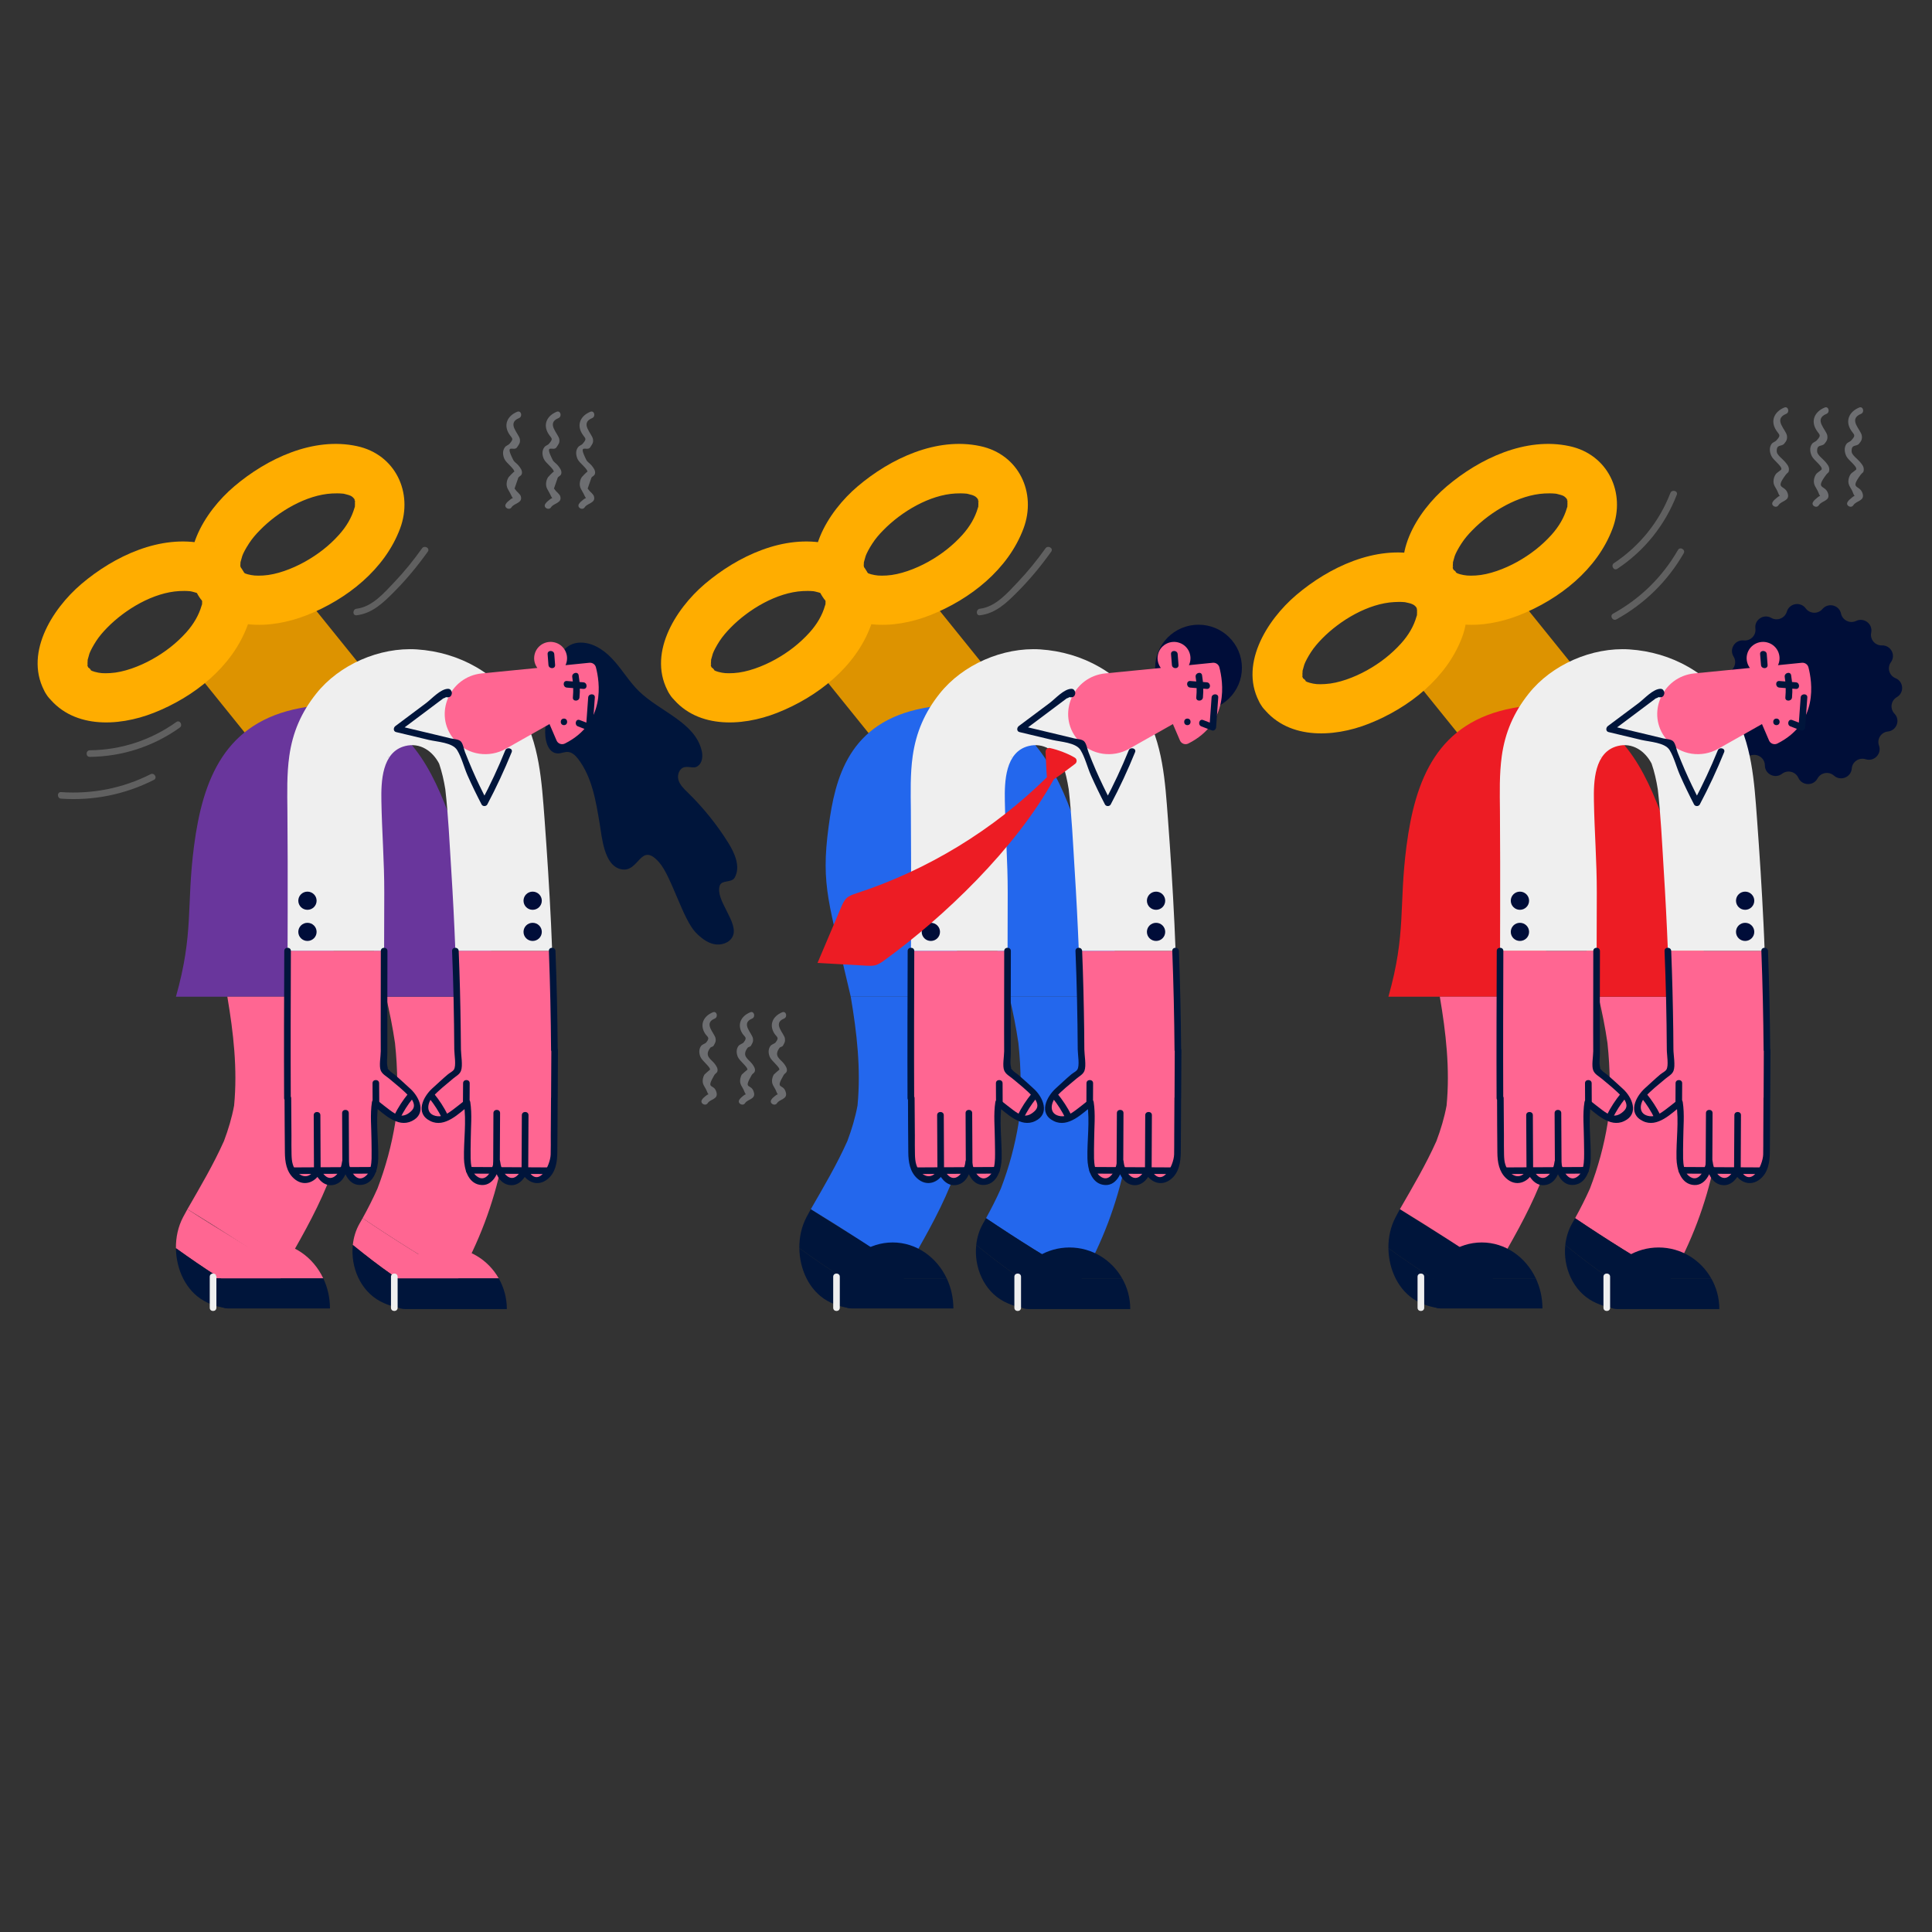 <svg xmlns="http://www.w3.org/2000/svg" xmlns:xlink="http://www.w3.org/1999/xlink" width="192" zoomAndPan="magnify" viewBox="0 0 144 144" height="192" preserveAspectRatio="xMidYMid meet" version="1.0"><rect x="0" y="0" width="144" height="144" fill="#333333" stroke="none"/><defs><clipPath id="5392558324"><path d="M 128 45 L 141.969 45 L 141.969 59 L 128 59 Z M 128 45 " clip-rule="nonzero"/></clipPath><clipPath id="7da34fb5de"><path d="M 13 93 L 20 93 L 20 97.719 L 13 97.719 Z M 13 93 " clip-rule="nonzero"/></clipPath><clipPath id="1f69d39d5a"><path d="M 26 90 L 35 90 L 35 97.719 L 26 97.719 Z M 26 90 " clip-rule="nonzero"/></clipPath><clipPath id="c398a97291"><path d="M 26 92 L 33 92 L 33 97.719 L 26 97.719 Z M 26 92 " clip-rule="nonzero"/></clipPath><clipPath id="272d4ba140"><path d="M 15 95 L 25 95 L 25 97.719 L 15 97.719 Z M 15 95 " clip-rule="nonzero"/></clipPath><clipPath id="afed6b3231"><path d="M 28 95 L 38 95 L 38 97.719 L 28 97.719 Z M 28 95 " clip-rule="nonzero"/></clipPath><clipPath id="50d9a83ae0"><path d="M 29 94.906 L 29.762 94.906 L 29.762 97.711 L 29 97.711 Z M 29 94.906 " clip-rule="nonzero"/></clipPath><clipPath id="9afa84194e"><path d="M 15.586 94.906 L 16.145 94.906 L 16.145 97.711 L 15.586 97.711 Z M 15.586 94.906 " clip-rule="nonzero"/></clipPath><clipPath id="66a6b005a2"><path d="M 42 30.219 L 45 30.219 L 45 38 L 42 38 Z M 42 30.219 " clip-rule="nonzero"/></clipPath><clipPath id="390d16f9b2"><path d="M 40 30.219 L 42 30.219 L 42 38 L 40 38 Z M 40 30.219 " clip-rule="nonzero"/></clipPath><clipPath id="993a67c50f"><path d="M 37 30.219 L 39 30.219 L 39 38 L 37 38 Z M 37 30.219 " clip-rule="nonzero"/></clipPath><clipPath id="ca2844c2e6"><path d="M 59 93 L 66 93 L 66 97.719 L 59 97.719 Z M 59 93 " clip-rule="nonzero"/></clipPath><clipPath id="441cb62ecc"><path d="M 72 90 L 81 90 L 81 97.719 L 72 97.719 Z M 72 90 " clip-rule="nonzero"/></clipPath><clipPath id="580dd56d87"><path d="M 72 92 L 79 92 L 79 97.719 L 72 97.719 Z M 72 92 " clip-rule="nonzero"/></clipPath><clipPath id="30551efc8e"><path d="M 62 95 L 72 95 L 72 97.719 L 62 97.719 Z M 62 95 " clip-rule="nonzero"/></clipPath><clipPath id="c79efde082"><path d="M 75 95 L 85 95 L 85 97.719 L 75 97.719 Z M 75 95 " clip-rule="nonzero"/></clipPath><clipPath id="2dc9ea2d73"><path d="M 75.344 94.906 L 76.18 94.906 L 76.18 97.711 L 75.344 97.711 Z M 75.344 94.906 " clip-rule="nonzero"/></clipPath><clipPath id="5f08dd6e43"><path d="M 62.004 94.906 L 62.84 94.906 L 62.84 97.711 L 62.004 97.711 Z M 62.004 94.906 " clip-rule="nonzero"/></clipPath><clipPath id="b7c4917795"><path d="M 137 30.219 L 139 30.219 L 139 38 L 137 38 Z M 137 30.219 " clip-rule="nonzero"/></clipPath><clipPath id="b0ce7ff500"><path d="M 134 30.219 L 137 30.219 L 137 38 L 134 38 Z M 134 30.219 " clip-rule="nonzero"/></clipPath><clipPath id="40f22b1f6c"><path d="M 131 30.219 L 134 30.219 L 134 38 L 131 38 Z M 131 30.219 " clip-rule="nonzero"/></clipPath><clipPath id="b5d803e3fc"><path d="M 103 93 L 110 93 L 110 97.719 L 103 97.719 Z M 103 93 " clip-rule="nonzero"/></clipPath><clipPath id="889ff1917a"><path d="M 116 90 L 125 90 L 125 97.719 L 116 97.719 Z M 116 90 " clip-rule="nonzero"/></clipPath><clipPath id="a8be922bc3"><path d="M 116 92 L 123 92 L 123 97.719 L 116 97.719 Z M 116 92 " clip-rule="nonzero"/></clipPath><clipPath id="63047f146b"><path d="M 106 95 L 115 95 L 115 97.719 L 106 97.719 Z M 106 95 " clip-rule="nonzero"/></clipPath><clipPath id="8646a27932"><path d="M 119 95 L 129 95 L 129 97.719 L 119 97.719 Z M 119 95 " clip-rule="nonzero"/></clipPath><clipPath id="7c4e7b35c9"><path d="M 119.262 94.906 L 120.094 94.906 L 120.094 97.711 L 119.262 97.711 Z M 119.262 94.906 " clip-rule="nonzero"/></clipPath><clipPath id="b80083c6c0"><path d="M 105.641 94.906 L 106.199 94.906 L 106.199 97.711 L 105.641 97.711 Z M 105.641 94.906 " clip-rule="nonzero"/></clipPath></defs><path fill="#dd9300" d="M 110.582 57.043 L 118.293 50.914 L 112.121 43.262 L 104.406 49.387 L 110.582 57.043 " fill-opacity="1" fill-rule="nonzero"/><path fill="#ffad00" d="M 93.984 52.539 C 95.816 55.148 99.328 55.012 102.027 53.941 C 105.012 52.762 107.84 50.539 108.984 47.473 C 109.977 44.82 108.637 41.965 105.773 41.344 C 102.504 40.637 99.059 42.277 96.625 44.34 C 94.391 46.234 92.258 49.664 93.984 52.539 C 95.203 54.574 98.41 52.719 97.184 50.676 C 97.098 50.527 97.02 50.266 97.117 50.57 C 97.102 50.523 97.043 50.391 97.059 50.344 C 97.129 50.105 97.051 50.625 97.066 50.355 C 97.074 50.273 97.102 49.875 97.078 50.004 C 97.062 50.098 97.18 49.652 97.215 49.535 C 97.285 49.336 97.484 48.957 97.715 48.602 C 97.941 48.254 98.211 47.941 98.523 47.617 C 99.898 46.211 101.996 44.977 103.914 44.875 C 104.164 44.859 104.422 44.855 104.672 44.879 C 104.891 44.898 104.746 44.887 104.699 44.879 C 104.793 44.895 104.891 44.918 104.98 44.941 C 105.074 44.965 105.164 44.988 105.254 45.02 C 105.215 45.008 105.039 44.949 105.23 45.016 C 105.309 45.043 105.391 45.098 105.457 45.145 C 105.305 45.043 105.375 45.074 105.48 45.172 C 105.531 45.223 105.699 45.438 105.5 45.184 C 105.531 45.219 105.617 45.34 105.617 45.387 C 105.617 45.543 105.59 45.355 105.57 45.289 C 105.586 45.336 105.645 45.469 105.629 45.516 C 105.582 45.648 105.617 45.504 105.617 45.418 C 105.617 45.5 105.625 45.582 105.617 45.664 C 105.594 46.043 105.656 45.684 105.574 45.965 C 105.379 46.656 104.996 47.332 104.414 47.973 C 103.68 48.781 102.836 49.434 101.879 49.965 C 100.938 50.488 99.766 50.93 98.773 50.984 C 98.234 51.016 98.004 50.996 97.613 50.891 C 97.566 50.879 97.281 50.77 97.535 50.883 C 97.43 50.836 97.324 50.777 97.23 50.715 C 97.527 50.906 96.965 50.359 97.184 50.676 C 96.613 49.859 95.559 49.488 94.645 50.02 C 93.832 50.492 93.406 51.719 93.984 52.539 " fill-opacity="1" fill-rule="nonzero"/><g clip-path="url(#5392558324)"><path fill="#000e38" d="M 139.055 56.59 C 138.566 56.434 138.059 56.773 138.02 57.281 C 137.969 57.934 137.188 58.246 136.695 57.812 C 136.312 57.473 135.707 57.574 135.465 58.027 C 135.152 58.602 134.309 58.57 134.039 57.973 C 133.828 57.508 133.234 57.359 132.824 57.672 C 132.305 58.074 131.547 57.703 131.543 57.051 C 131.543 56.539 131.059 56.164 130.559 56.285 C 129.918 56.441 129.375 55.797 129.645 55.199 C 129.852 54.73 129.562 54.195 129.059 54.102 C 128.41 53.984 128.176 53.18 128.668 52.742 C 129.047 52.398 129.008 51.793 128.582 51.504 C 128.035 51.133 128.152 50.305 128.781 50.102 C 129.27 49.941 129.48 49.371 129.211 48.938 C 128.863 48.379 129.312 47.668 129.969 47.734 C 130.48 47.785 130.906 47.348 130.836 46.844 C 130.75 46.195 131.449 45.727 132.02 46.055 C 132.469 46.309 133.035 46.078 133.18 45.59 C 133.367 44.961 134.195 44.816 134.586 45.344 C 134.891 45.758 135.504 45.781 135.836 45.391 C 136.262 44.891 137.082 45.094 137.219 45.734 C 137.328 46.234 137.879 46.5 138.344 46.281 C 138.938 45.996 139.602 46.512 139.469 47.152 C 139.359 47.652 139.754 48.121 140.27 48.105 C 140.93 48.086 141.324 48.824 140.938 49.355 C 140.637 49.77 140.805 50.355 141.281 50.547 C 141.891 50.797 141.949 51.633 141.379 51.961 C 140.934 52.219 140.848 52.82 141.203 53.191 C 141.66 53.664 141.367 54.449 140.715 54.523 C 140.199 54.574 139.875 55.09 140.051 55.574 C 140.27 56.188 139.684 56.789 139.055 56.59 " fill-opacity="1" fill-rule="nonzero"/></g><path fill="#000d39" d="M 92.566 49.773 C 92.566 51.547 91.117 52.984 89.332 52.984 C 87.547 52.984 86.098 51.547 86.098 49.773 C 86.098 48 87.547 46.562 89.332 46.562 C 91.117 46.562 92.566 48 92.566 49.773 " fill-opacity="1" fill-rule="nonzero"/><path fill="#dd9300" d="M 20.207 57.043 L 27.922 50.914 L 21.75 43.262 L 14.035 49.387 L 20.207 57.043 " fill-opacity="1" fill-rule="nonzero"/><path fill="#606060" d="M 124.5 36.746 C 123.672 38.887 122.215 40.695 120.297 41.973 C 120.035 42.145 120.281 42.57 120.547 42.395 C 122.578 41.043 124.098 39.145 124.977 36.879 C 125.09 36.582 124.613 36.457 124.5 36.746 " fill-opacity="1" fill-rule="nonzero"/><path fill="#606060" d="M 125.066 40.992 C 123.91 43 122.262 44.617 120.23 45.738 C 119.949 45.891 120.199 46.316 120.48 46.164 C 122.582 45 124.297 43.316 125.492 41.242 C 125.652 40.969 125.223 40.719 125.066 40.992 " fill-opacity="1" fill-rule="nonzero"/><path fill="#606060" d="M 13.145 53.812 C 11.246 55.168 9.035 55.895 6.695 55.922 C 6.375 55.926 6.375 56.418 6.695 56.414 C 9.113 56.387 11.426 55.641 13.395 54.234 C 13.652 54.055 13.406 53.629 13.145 53.812 " fill-opacity="1" fill-rule="nonzero"/><path fill="#606060" d="M 11.219 57.707 C 9.145 58.754 6.875 59.199 4.555 59.039 C 4.238 59.016 4.238 59.508 4.555 59.527 C 6.965 59.695 9.32 59.215 11.469 58.129 C 11.754 57.988 11.504 57.562 11.219 57.707 " fill-opacity="1" fill-rule="nonzero"/><path fill="#606060" d="M 26.578 45.859 C 27.742 45.719 28.543 44.945 29.34 44.148 C 30.277 43.211 31.117 42.191 31.887 41.117 C 32.07 40.859 31.641 40.613 31.457 40.867 C 30.828 41.754 30.145 42.598 29.395 43.387 C 28.629 44.191 27.746 45.23 26.578 45.371 C 26.266 45.406 26.262 45.898 26.578 45.859 " fill-opacity="1" fill-rule="nonzero"/><path fill="#6d6e71" d="M 58.301 75.449 C 57.609 75.734 57.301 76.363 57.711 77.023 C 57.887 77.301 58.109 77.312 57.812 77.691 C 57.711 77.812 57.523 77.82 57.414 77.973 C 57.246 78.211 57.266 78.512 57.375 78.773 C 57.504 79.082 58.125 79.531 58.09 79.727 C 58.09 79.719 57.691 80.062 57.672 80.094 C 57.613 80.191 57.574 80.301 57.555 80.414 C 57.477 80.84 57.73 80.996 57.863 81.355 C 57.996 81.727 58.078 81.422 57.754 81.695 C 57.633 81.801 57.574 81.836 57.488 81.969 C 57.32 82.238 57.746 82.484 57.918 82.219 C 58.105 81.922 58.691 81.938 58.578 81.449 C 58.402 80.684 57.723 81.312 58.414 80.121 C 58.484 80 58.605 79.992 58.645 79.828 C 58.691 79.633 58.535 79.414 58.43 79.277 C 58.164 78.934 57.637 78.719 58.105 78.098 C 58.152 78.031 58.305 78.023 58.352 77.945 C 58.469 77.738 58.535 77.645 58.504 77.406 C 58.453 77.016 57.559 76.281 58.43 75.922 C 58.723 75.805 58.594 75.328 58.301 75.449 " fill-opacity="1" fill-rule="nonzero"/><path fill="#6d6e71" d="M 55.918 75.449 C 55.227 75.734 54.918 76.363 55.328 77.023 C 55.504 77.301 55.73 77.312 55.43 77.691 C 55.332 77.812 55.145 77.82 55.031 77.973 C 54.863 78.211 54.883 78.512 54.992 78.773 C 55.125 79.082 55.742 79.531 55.707 79.727 C 55.707 79.719 55.309 80.062 55.289 80.094 C 55.23 80.191 55.195 80.301 55.176 80.414 C 55.098 80.84 55.352 80.996 55.48 81.355 C 55.613 81.727 55.699 81.422 55.371 81.695 C 55.254 81.801 55.195 81.836 55.105 81.969 C 54.938 82.238 55.363 82.484 55.535 82.219 C 55.723 81.922 56.312 81.938 56.199 81.449 C 56.023 80.684 55.34 81.312 56.031 80.121 C 56.102 80 56.223 79.992 56.266 79.828 C 56.312 79.633 56.152 79.414 56.047 79.277 C 55.781 78.934 55.254 78.719 55.723 78.098 C 55.77 78.031 55.926 78.023 55.969 77.945 C 56.086 77.738 56.156 77.645 56.121 77.406 C 56.07 77.016 55.18 76.281 56.051 75.922 C 56.34 75.805 56.211 75.328 55.918 75.449 " fill-opacity="1" fill-rule="nonzero"/><path fill="#6d6e71" d="M 53.133 75.449 C 52.441 75.734 52.133 76.363 52.543 77.023 C 52.719 77.301 52.945 77.312 52.645 77.691 C 52.543 77.812 52.355 77.82 52.246 77.973 C 52.078 78.211 52.098 78.512 52.207 78.773 C 52.336 79.082 52.957 79.531 52.922 79.727 C 52.922 79.719 52.523 80.062 52.504 80.094 C 52.445 80.191 52.406 80.301 52.387 80.414 C 52.309 80.84 52.562 80.996 52.695 81.355 C 52.828 81.727 52.91 81.422 52.586 81.695 C 52.465 81.801 52.406 81.836 52.32 81.969 C 52.152 82.238 52.578 82.484 52.75 82.219 C 52.938 81.922 53.523 81.938 53.41 81.449 C 53.234 80.684 52.555 81.312 53.246 80.121 C 53.316 80 53.438 79.992 53.477 79.828 C 53.523 79.633 53.367 79.414 53.262 79.277 C 52.996 78.934 52.469 78.719 52.938 78.098 C 52.984 78.031 53.137 78.023 53.184 77.945 C 53.301 77.738 53.371 77.645 53.336 77.406 C 53.285 77.016 52.391 76.281 53.266 75.922 C 53.555 75.805 53.426 75.328 53.133 75.449 " fill-opacity="1" fill-rule="nonzero"/><path fill="#00153b" d="M 41.547 49.363 C 41.828 48.391 42.512 47.824 43.457 47.902 C 44.402 47.977 45.215 48.609 45.832 49.324 C 46.453 50.035 46.945 50.855 47.621 51.516 C 49.195 53.051 51.793 53.824 52.301 55.953 C 52.379 56.277 52.371 56.715 52.137 56.98 C 51.785 57.383 51.473 57.094 51.027 57.18 C 50.637 57.258 50.457 57.75 50.566 58.129 C 50.676 58.508 50.98 58.797 51.266 59.074 C 52.418 60.199 53.434 61.461 54.285 62.824 C 54.773 63.609 55.211 64.609 54.758 65.414 C 54.531 65.82 53.797 65.566 53.648 66.004 C 53.273 67.09 55.113 68.773 54.605 69.805 C 54.367 70.289 53.734 70.484 53.203 70.367 C 52.676 70.25 52.234 69.891 51.855 69.504 C 50.895 68.508 50.047 65.328 49.137 64.285 C 47.715 62.652 47.656 65.078 46.297 64.789 C 45.012 64.52 44.867 62.395 44.695 61.379 C 44.414 59.723 44.141 57.941 43.09 56.566 C 42.898 56.32 42.652 56.074 42.34 56.047 C 42.09 56.027 41.848 56.152 41.594 56.156 C 40.797 56.156 40.574 55.066 40.645 54.277 C 40.801 52.617 41.102 50.969 41.547 49.363 " fill-opacity="1" fill-rule="nonzero"/><path fill="#ff6692" d="M 13.648 90.715 C 13.754 90.52 13.859 90.324 13.969 90.125 C 16.406 91.719 18.953 93.141 21.281 94.766 C 21.23 94.859 20.973 95.184 20.922 95.277 C 20.523 96.031 19.965 96.598 19.32 96.969 C 17.141 95.816 15.102 94.461 13.113 93.035 C 13.102 92.227 13.277 91.418 13.648 90.715 " fill-opacity="1" fill-rule="nonzero"/><g clip-path="url(#7da34fb5de)"><path fill="#00153b" d="M 19.32 96.969 C 18.078 97.695 16.52 97.703 15.188 96.949 C 13.855 96.195 13.133 94.617 13.113 93.035 C 15.102 94.461 17.141 95.816 19.32 96.969 " fill-opacity="1" fill-rule="nonzero"/></g><path fill="#ff6692" d="M 37.824 77.637 C 38.523 83.75 37.203 89.957 34.176 95.277 C 31.746 93.859 29.359 92.371 27.027 90.797 C 27.426 90.078 27.797 89.344 28.133 88.59 C 28.742 87.004 29.184 85.367 29.457 83.688 C 29.672 81.711 29.652 79.723 29.441 77.746 C 29.27 76.582 29.039 75.434 28.77 74.289 L 37.332 74.289 C 37.531 75.402 37.699 76.516 37.824 77.637 " fill-opacity="1" fill-rule="nonzero"/><path fill="#69369c" d="M 14.461 63.062 C 15.109 58.066 16.77 53.816 22.406 52.77 C 24.402 52.398 26.195 52.539 28.047 53.43 C 31.762 55.215 33.125 59.746 34.395 63.371 C 35.637 66.926 36.668 70.574 37.332 74.289 L 28.77 74.289 C 28.453 72.934 28.082 71.586 27.695 70.25 C 26.859 67.348 26 64.453 24.773 61.688 C 24.195 60.395 23.906 62.027 23.832 62.613 C 23.645 64.113 23.996 65.641 24.234 67.117 C 24.617 69.508 25.066 71.891 25.406 74.289 L 13.113 74.289 C 14.461 69.52 13.875 67.57 14.461 63.062 " fill-opacity="1" fill-rule="nonzero"/><path fill="#ff6692" d="M 17.449 82.402 C 17.711 79.668 17.398 76.973 16.945 74.289 L 25.406 74.289 C 25.668 76.152 25.867 78.023 25.922 79.906 C 25.969 81.512 25.836 83.113 25.547 84.691 C 25.312 85.965 24.859 87.16 24.367 88.352 C 23.453 90.562 22.258 92.602 21.074 94.668 C 18.746 93.148 16.406 91.613 13.969 90.125 C 14.926 88.461 15.906 86.805 16.691 85.051 C 17.016 84.188 17.281 83.309 17.449 82.402 " fill-opacity="1" fill-rule="nonzero"/><g clip-path="url(#1f69d39d5a)"><path fill="#ff6692" d="M 26.809 91.18 C 26.883 91.055 26.953 90.926 27.027 90.797 C 29.359 92.371 31.746 93.859 34.176 95.277 C 34.145 95.328 34.113 95.383 34.086 95.438 C 33.672 96.148 33.102 96.684 32.445 97.031 C 30.242 95.832 28.23 94.371 26.297 92.793 C 26.355 92.227 26.523 91.676 26.809 91.18 " fill-opacity="1" fill-rule="nonzero"/></g><g clip-path="url(#c398a97291)"><path fill="#00153b" d="M 32.445 97.031 C 31.207 97.691 29.672 97.695 28.348 96.996 C 26.859 96.207 26.121 94.441 26.297 92.793 C 28.23 94.371 30.242 95.832 32.445 97.031 " fill-opacity="1" fill-rule="nonzero"/></g><path fill="#ff6692" d="M 28.797 56.785 C 28.82 56.746 28.84 56.703 28.859 56.652 C 28.84 56.691 28.824 56.723 28.805 56.758 C 28.805 56.766 28.801 56.777 28.797 56.785 " fill-opacity="1" fill-rule="nonzero"/><path fill="#efefef" d="M 28.93 56.434 C 28.918 56.449 28.906 56.465 28.895 56.48 C 28.945 56.336 28.949 56.355 28.93 56.434 Z M 41.07 68.832 C 40.945 66.23 40.777 63.629 40.586 61.027 C 40.375 58.258 40.215 55.367 38.75 52.91 C 37.121 50.191 34.215 48.609 31.074 48.402 C 28.297 48.223 25.285 49.531 23.566 51.703 C 22.453 53.098 21.809 54.586 21.562 56.352 C 21.371 57.715 21.41 59.07 21.422 60.441 C 21.445 62.961 21.445 65.48 21.441 68 C 21.438 68.961 21.438 69.918 21.434 70.879 L 28.629 70.879 C 28.633 69.43 28.641 67.984 28.641 66.535 C 28.648 64.238 28.465 61.977 28.426 59.691 C 28.402 58.258 28.457 56.043 30.199 55.605 C 31.309 55.324 32.246 55.98 32.73 56.918 C 32.941 57.539 33.086 58.176 33.191 58.828 C 33.414 60.797 33.504 62.789 33.629 64.766 C 33.758 66.801 33.863 68.84 33.941 70.879 L 41.156 70.879 C 41.129 70.195 41.102 69.516 41.07 68.832 " fill-opacity="1" fill-rule="nonzero"/><path fill="#ff6692" d="M 20.07 92.605 C 21.824 92.605 23.344 93.695 24.094 95.281 L 16.043 95.281 C 16.793 93.691 18.312 92.605 20.07 92.605 " fill-opacity="1" fill-rule="nonzero"/><g clip-path="url(#272d4ba140)"><path fill="#00153b" d="M 16.043 95.281 L 24.094 95.281 C 24.414 95.953 24.594 96.715 24.594 97.523 L 16.996 97.523 C 16.133 97.523 15.543 96.578 15.863 95.703 C 15.914 95.562 15.977 95.418 16.043 95.281 " fill-opacity="1" fill-rule="nonzero"/></g><path fill="#ff6692" d="M 33.25 92.98 C 34.926 92.98 36.391 93.906 37.172 95.281 L 29.328 95.281 C 30.109 93.906 31.574 92.98 33.25 92.98 " fill-opacity="1" fill-rule="nonzero"/><g clip-path="url(#afed6b3231)"><path fill="#00153b" d="M 29.328 95.281 L 37.172 95.281 C 37.555 95.953 37.777 96.734 37.777 97.57 L 30.18 97.57 C 29.316 97.57 28.727 96.688 29.043 95.875 C 29.125 95.668 29.219 95.469 29.328 95.281 " fill-opacity="1" fill-rule="nonzero"/></g><path fill="#ff6692" d="M 21.434 70.879 L 28.629 70.879 C 28.621 73.848 28.617 76.816 28.629 79.789 L 29.203 80.242 L 30.719 81.605 C 31.141 81.965 31.301 82.816 30.754 83.234 C 30.219 83.648 29.445 83.398 28.91 82.938 L 27.961 82.199 L 27.922 82.449 L 27.941 86.391 C 27.949 87.316 27.473 88.074 26.883 88.078 L 26.801 88.078 C 26.262 88.082 25.805 87.434 25.738 86.605 C 25.676 87.438 25.23 88.086 24.688 88.086 L 24.605 88.086 C 24.215 88.09 23.871 87.754 23.684 87.254 C 23.504 87.668 23.168 87.949 22.785 87.949 C 22.07 87.953 21.488 87.156 21.48 86.176 L 21.457 81.848 L 21.422 81.848 C 21.406 78.191 21.422 74.535 21.434 70.879 " fill-opacity="1" fill-rule="nonzero"/><path fill="#ff6692" d="M 32.051 81.605 L 33.57 80.242 L 34.113 79.812 C 34.113 76.941 34.062 74.074 33.957 71.203 C 33.953 71.094 33.945 70.988 33.941 70.879 L 41.156 70.879 C 41.25 73.34 41.305 75.801 41.324 78.262 L 41.34 78.262 L 41.328 79.945 C 41.328 80.578 41.328 81.211 41.324 81.848 L 41.316 81.848 L 41.293 86.176 C 41.285 87.156 40.703 87.953 39.988 87.949 C 39.605 87.949 39.27 87.668 39.09 87.254 C 38.902 87.754 38.559 88.09 38.168 88.086 L 38.086 88.086 C 37.543 88.086 37.098 87.438 37.035 86.605 C 36.965 87.434 36.512 88.082 35.973 88.078 L 35.887 88.078 C 35.301 88.074 34.828 87.316 34.832 86.391 L 34.852 82.449 L 34.809 82.199 L 33.863 82.938 C 33.328 83.398 32.555 83.648 32.02 83.234 C 31.473 82.816 31.633 81.965 32.051 81.605 " fill-opacity="1" fill-rule="nonzero"/><path fill="#00153b" d="M 28.383 70.879 C 28.379 72.84 28.375 74.801 28.375 76.766 C 28.375 77.293 28.375 77.824 28.379 78.355 C 28.379 78.746 28.238 79.445 28.379 79.789 C 28.5 80.07 28.777 80.203 29.016 80.402 C 29.523 80.828 30.094 81.273 30.535 81.766 C 30.59 81.828 30.684 81.926 30.727 81.996 C 30.969 82.43 30.855 82.68 30.492 82.949 C 29.961 83.34 29.547 83.105 29.062 82.746 C 28.746 82.516 28.445 82.266 28.137 82.023 C 28.008 81.926 27.754 81.93 27.723 82.133 C 27.578 83.055 27.684 84.043 27.688 84.973 C 27.691 85.434 27.707 85.898 27.695 86.359 C 27.684 86.762 27.617 87.332 27.289 87.629 C 26.566 88.281 26.062 87.203 25.984 86.605 C 25.945 86.293 25.527 86.289 25.492 86.605 C 25.367 87.633 24.473 88.41 23.895 87.133 C 23.82 86.965 23.551 86.98 23.469 87.133 C 22.953 88.113 22.074 87.602 21.828 86.801 C 21.75 86.559 21.738 86.305 21.73 86.051 C 21.715 85.586 21.723 85.117 21.723 84.648 C 21.715 83.715 21.711 82.781 21.703 81.848 C 21.703 81.715 21.59 81.602 21.457 81.602 C 21.445 81.602 21.434 81.602 21.422 81.602 C 21.504 81.684 21.586 81.766 21.672 81.848 C 21.656 78.191 21.668 74.535 21.68 70.879 C 21.684 70.562 21.188 70.562 21.188 70.879 C 21.172 74.535 21.16 78.191 21.176 81.848 C 21.176 81.98 21.289 82.094 21.422 82.094 C 21.434 82.094 21.445 82.094 21.457 82.094 C 21.375 82.012 21.293 81.93 21.207 81.848 C 21.219 83.199 21.215 84.555 21.234 85.91 C 21.242 86.605 21.348 87.324 21.887 87.82 C 22.598 88.477 23.48 88.172 23.895 87.379 C 23.754 87.379 23.609 87.379 23.469 87.379 C 23.73 87.953 24.219 88.477 24.914 88.305 C 25.656 88.117 25.906 87.258 25.984 86.605 C 25.82 86.605 25.656 86.605 25.492 86.605 C 25.59 87.383 25.992 88.426 26.965 88.312 C 27.883 88.207 28.172 87.125 28.191 86.359 C 28.223 85.02 27.992 83.586 28.199 82.262 C 28.062 82.301 27.926 82.336 27.789 82.371 C 28.562 82.98 29.609 84.082 30.691 83.559 C 31.828 83.016 31.273 81.773 30.586 81.152 C 30.199 80.805 29.824 80.445 29.426 80.109 C 29.301 80.004 29.133 79.914 29.031 79.793 C 28.801 79.523 28.957 79.809 28.875 79.469 C 28.812 79.211 28.871 78.781 28.871 78.516 C 28.867 75.969 28.871 73.422 28.879 70.879 C 28.879 70.562 28.383 70.562 28.383 70.879 " fill-opacity="1" fill-rule="nonzero"/><path fill="#00153b" d="M 40.91 70.879 C 41.004 73.34 41.055 75.801 41.074 78.262 C 41.074 78.395 41.188 78.508 41.324 78.508 C 41.328 78.508 41.332 78.508 41.34 78.508 C 41.258 78.426 41.172 78.344 41.094 78.262 C 41.086 79.457 41.082 80.652 41.074 81.848 C 41.16 81.766 41.242 81.684 41.324 81.602 C 41.32 81.602 41.32 81.602 41.316 81.602 C 41.184 81.602 41.07 81.715 41.07 81.848 C 41.062 82.781 41.059 83.715 41.051 84.648 C 41.051 85.117 41.059 85.586 41.043 86.051 C 41.02 86.883 40.113 88.672 39.305 87.133 C 39.223 86.98 38.953 86.965 38.879 87.133 C 38.297 88.41 37.406 87.633 37.285 86.605 C 37.246 86.289 36.828 86.293 36.789 86.605 C 36.711 87.203 36.215 88.266 35.484 87.629 C 35.148 87.332 35.09 86.766 35.078 86.359 C 35.066 85.898 35.082 85.434 35.086 84.973 C 35.09 84.043 35.195 83.055 35.051 82.133 C 35.016 81.93 34.766 81.926 34.637 82.023 C 34.34 82.258 34.047 82.496 33.742 82.723 C 33.445 82.945 33.023 83.242 32.617 83.199 C 31.668 83.09 31.848 82.203 32.238 81.766 C 32.688 81.27 33.262 80.82 33.773 80.391 C 33.996 80.203 34.258 80.082 34.359 79.812 C 34.508 79.426 34.359 78.629 34.355 78.219 C 34.352 77.738 34.348 77.262 34.34 76.781 C 34.316 74.812 34.27 72.844 34.188 70.879 C 34.176 70.562 33.684 70.562 33.695 70.879 C 33.797 73.324 33.844 75.77 33.859 78.219 C 33.863 78.625 34.016 79.434 33.832 79.723 C 33.742 79.859 33.508 79.973 33.383 80.078 C 32.988 80.41 32.617 80.766 32.234 81.109 C 31.535 81.738 30.906 82.988 32.082 83.559 C 33.164 84.086 34.215 82.977 34.984 82.371 C 34.848 82.336 34.711 82.301 34.574 82.262 C 34.781 83.586 34.551 85.02 34.582 86.359 C 34.602 87.105 34.863 88.137 35.73 88.305 C 36.734 88.496 37.18 87.398 37.285 86.605 C 37.117 86.605 36.953 86.605 36.789 86.605 C 36.867 87.258 37.117 88.117 37.859 88.305 C 38.551 88.477 39.043 87.953 39.305 87.379 C 39.16 87.379 39.02 87.379 38.879 87.379 C 39.273 88.133 40.098 88.469 40.816 87.883 C 41.414 87.398 41.531 86.629 41.539 85.91 C 41.559 84.555 41.555 83.199 41.566 81.848 C 41.48 81.93 41.398 82.012 41.316 82.094 C 41.32 82.094 41.32 82.094 41.324 82.094 C 41.457 82.094 41.57 81.98 41.57 81.848 C 41.578 80.652 41.578 79.457 41.586 78.262 C 41.586 78.129 41.473 78.016 41.34 78.016 C 41.332 78.016 41.328 78.016 41.324 78.016 C 41.406 78.098 41.488 78.18 41.57 78.262 C 41.551 75.801 41.496 73.34 41.402 70.879 C 41.391 70.562 40.898 70.562 40.91 70.879 " fill-opacity="1" fill-rule="nonzero"/><path fill="#00153b" d="M 28.27 82.359 C 28.266 81.82 28.262 81.277 28.258 80.738 C 28.258 80.422 27.762 80.422 27.766 80.738 C 27.766 81.277 27.77 81.82 27.773 82.359 C 27.773 82.676 28.27 82.676 28.27 82.359 " fill-opacity="1" fill-rule="nonzero"/><path fill="#00153b" d="M 26.016 87.238 C 26.008 85.812 26.004 84.387 25.996 82.961 C 25.992 82.645 25.5 82.645 25.5 82.961 C 25.508 84.387 25.516 85.812 25.52 87.238 C 25.523 87.555 26.02 87.555 26.016 87.238 " fill-opacity="1" fill-rule="nonzero"/><path fill="#00153b" d="M 23.898 87.254 C 23.891 85.875 23.883 84.496 23.879 83.117 C 23.875 82.805 23.383 82.801 23.383 83.117 C 23.391 84.496 23.395 85.875 23.402 87.254 C 23.406 87.57 23.898 87.57 23.898 87.254 " fill-opacity="1" fill-rule="nonzero"/><path fill="#00153b" d="M 21.848 87.504 C 23.832 87.492 25.82 87.484 27.809 87.473 C 28.125 87.473 28.129 86.98 27.809 86.98 C 25.82 86.992 23.832 87.004 21.848 87.012 C 21.527 87.012 21.527 87.504 21.848 87.504 " fill-opacity="1" fill-rule="nonzero"/><path fill="#00153b" d="M 29.816 83.363 C 30.082 82.828 30.398 82.32 30.781 81.855 C 30.977 81.613 30.629 81.262 30.43 81.508 C 30.023 82.008 29.676 82.539 29.391 83.117 C 29.25 83.398 29.676 83.648 29.816 83.363 " fill-opacity="1" fill-rule="nonzero"/><path fill="#00153b" d="M 35 82.359 C 35.004 81.82 35.008 81.277 35.008 80.738 C 35.012 80.422 34.516 80.422 34.516 80.738 C 34.512 81.277 34.508 81.82 34.504 82.359 C 34.504 82.676 35 82.676 35 82.359 " fill-opacity="1" fill-rule="nonzero"/><path fill="#00153b" d="M 37.25 87.238 C 37.258 85.812 37.266 84.387 37.273 82.961 C 37.273 82.645 36.781 82.645 36.777 82.961 C 36.77 84.387 36.762 85.812 36.758 87.238 C 36.754 87.555 37.25 87.555 37.25 87.238 " fill-opacity="1" fill-rule="nonzero"/><path fill="#00153b" d="M 39.371 87.254 C 39.379 85.875 39.383 84.496 39.391 83.117 C 39.391 82.801 38.898 82.801 38.895 83.117 C 38.891 84.496 38.883 85.875 38.875 87.254 C 38.875 87.57 39.367 87.57 39.371 87.254 " fill-opacity="1" fill-rule="nonzero"/><path fill="#00153b" d="M 40.926 87.012 C 38.938 87.004 36.953 86.992 34.965 86.98 C 34.645 86.98 34.645 87.473 34.965 87.473 C 36.953 87.484 38.938 87.492 40.926 87.504 C 41.246 87.504 41.246 87.012 40.926 87.012 " fill-opacity="1" fill-rule="nonzero"/><path fill="#00153b" d="M 33.383 83.117 C 33.098 82.539 32.75 82.008 32.344 81.508 C 32.145 81.262 31.793 81.613 31.992 81.855 C 32.371 82.32 32.691 82.828 32.957 83.363 C 33.098 83.648 33.523 83.398 33.383 83.117 " fill-opacity="1" fill-rule="nonzero"/><path fill="#ff6692" d="M 35.914 50.191 L 40.051 49.785 C 39.816 49.469 39.742 49.047 39.883 48.652 C 40.109 48.02 40.809 47.688 41.449 47.914 C 42.086 48.137 42.422 48.836 42.195 49.469 C 42.18 49.504 42.164 49.543 42.148 49.578 L 43.934 49.398 C 44.156 49.379 44.359 49.52 44.414 49.73 C 44.695 50.793 45.191 53.867 42.105 55.418 C 41.871 55.535 41.586 55.434 41.484 55.195 L 40.957 53.969 L 37.699 55.809 C 36.473 56.504 34.902 56.289 33.957 55.242 C 33.914 55.195 33.871 55.145 33.828 55.094 C 32.293 53.238 33.508 50.43 35.914 50.191 " fill-opacity="1" fill-rule="nonzero"/><path fill="#00153b" d="M 43.84 51.984 C 43.785 52.727 43.734 53.465 43.68 54.207 C 43.785 54.129 43.887 54.047 43.992 53.969 C 43.73 53.867 43.469 53.766 43.207 53.668 C 42.91 53.551 42.785 54.027 43.078 54.141 C 43.34 54.242 43.598 54.34 43.859 54.441 C 44.023 54.504 44.164 54.348 44.172 54.207 C 44.227 53.465 44.281 52.727 44.336 51.984 C 44.359 51.672 43.863 51.672 43.84 51.984 " fill-opacity="1" fill-rule="nonzero"/><path fill="#00153b" d="M 40.816 48.754 C 40.836 49.023 40.859 49.293 40.879 49.562 C 40.906 49.879 41.398 49.879 41.375 49.562 C 41.352 49.293 41.332 49.023 41.312 48.754 C 41.285 48.441 40.793 48.441 40.816 48.754 " fill-opacity="1" fill-rule="nonzero"/><path fill="#00153b" d="M 42.25 51.25 C 42.66 51.281 43.07 51.316 43.48 51.348 C 43.801 51.371 43.797 50.883 43.48 50.855 C 43.07 50.824 42.66 50.793 42.25 50.758 C 41.934 50.734 41.938 51.223 42.25 51.25 " fill-opacity="1" fill-rule="nonzero"/><path fill="#00153b" d="M 42.035 54.047 C 42.352 54.047 42.352 53.559 42.035 53.559 C 41.715 53.559 41.715 54.047 42.035 54.047 " fill-opacity="1" fill-rule="nonzero"/><path fill="#00153b" d="M 42.652 50.457 C 42.734 50.965 42.746 51.473 42.699 51.984 C 42.668 52.301 43.164 52.297 43.191 51.984 C 43.246 51.43 43.219 50.879 43.129 50.328 C 43.078 50.016 42.602 50.148 42.652 50.457 " fill-opacity="1" fill-rule="nonzero"/><path fill="#00153b" d="M 37.656 55.934 C 37.137 57.223 36.547 58.48 35.895 59.711 C 36.035 59.711 36.18 59.711 36.32 59.711 C 35.926 58.953 35.551 58.184 35.211 57.398 C 35.02 56.957 34.836 56.512 34.66 56.059 C 34.574 55.836 34.512 55.414 34.332 55.246 C 34.164 55.094 33.824 55.086 33.613 55.039 C 33.207 54.941 32.801 54.844 32.398 54.746 C 31.484 54.531 30.57 54.312 29.66 54.094 C 29.68 54.242 29.699 54.395 29.719 54.543 C 30.355 54.066 30.996 53.586 31.633 53.109 C 31.93 52.887 32.23 52.66 32.527 52.438 C 32.699 52.309 32.867 52.184 33.039 52.055 C 33.328 51.973 33.371 51.84 33.176 51.66 C 33.254 51.598 33.332 51.539 33.414 51.48 C 33.395 51.48 33.371 51.48 33.352 51.484 C 33.039 51.508 33.035 51.996 33.352 51.973 C 33.371 51.973 33.395 51.973 33.414 51.969 C 33.531 51.961 33.609 51.898 33.652 51.789 C 33.699 51.656 33.684 51.582 33.617 51.461 C 33.578 51.387 33.488 51.34 33.406 51.34 C 32.84 51.336 32.191 52.078 31.766 52.398 C 31 52.973 30.234 53.547 29.469 54.117 C 29.309 54.238 29.301 54.516 29.527 54.566 C 30.34 54.762 31.148 54.953 31.961 55.148 C 32.59 55.297 33.73 55.34 34.074 55.91 C 34.41 56.461 34.582 57.188 34.844 57.785 C 35.168 58.52 35.523 59.246 35.895 59.961 C 35.977 60.121 36.234 60.117 36.32 59.961 C 36.992 58.691 37.594 57.395 38.137 56.062 C 38.254 55.77 37.773 55.645 37.656 55.934 " fill-opacity="1" fill-rule="nonzero"/><g clip-path="url(#50d9a83ae0)"><path fill="#efefef" d="M 29.141 95.16 C 29.141 95.93 29.141 96.703 29.141 97.473 C 29.141 97.793 29.637 97.793 29.637 97.473 C 29.637 96.703 29.637 95.93 29.637 95.16 C 29.637 94.844 29.141 94.844 29.141 95.16 " fill-opacity="1" fill-rule="nonzero"/></g><g clip-path="url(#9afa84194e)"><path fill="#efefef" d="M 15.633 95.16 C 15.633 95.93 15.633 96.703 15.633 97.473 C 15.633 97.793 16.129 97.793 16.129 97.473 C 16.129 96.703 16.129 95.93 16.129 95.16 C 16.129 94.844 15.633 94.844 15.633 95.16 " fill-opacity="1" fill-rule="nonzero"/></g><path fill="#000d39" d="M 39.02 69.457 C 39.02 69.832 39.324 70.133 39.699 70.133 C 40.078 70.133 40.383 69.832 40.383 69.457 C 40.383 69.082 40.078 68.781 39.699 68.781 C 39.324 68.781 39.02 69.082 39.02 69.457 " fill-opacity="1" fill-rule="nonzero"/><path fill="#000d39" d="M 39.02 67.133 C 39.02 67.508 39.324 67.812 39.699 67.812 C 40.078 67.812 40.383 67.508 40.383 67.133 C 40.383 66.762 40.078 66.457 39.699 66.457 C 39.324 66.457 39.02 66.762 39.02 67.133 " fill-opacity="1" fill-rule="nonzero"/><path fill="#000d39" d="M 22.234 69.457 C 22.234 69.832 22.539 70.133 22.914 70.133 C 23.293 70.133 23.598 69.832 23.598 69.457 C 23.598 69.082 23.293 68.781 22.914 68.781 C 22.539 68.781 22.234 69.082 22.234 69.457 " fill-opacity="1" fill-rule="nonzero"/><path fill="#000d39" d="M 22.234 67.133 C 22.234 67.508 22.539 67.812 22.914 67.812 C 23.293 67.812 23.598 67.508 23.598 67.133 C 23.598 66.762 23.293 66.457 22.914 66.457 C 22.539 66.457 22.234 66.762 22.234 67.133 " fill-opacity="1" fill-rule="nonzero"/><path fill="#ffad00" d="M 14.82 44.449 C 16.656 47.059 20.164 46.918 22.867 45.852 C 25.852 44.668 28.68 42.449 29.824 39.383 C 30.812 36.727 29.473 33.871 26.613 33.254 C 23.344 32.543 19.895 34.184 17.465 36.246 C 15.227 38.141 13.098 41.57 14.82 44.449 C 16.043 46.48 19.25 44.625 18.023 42.582 C 17.934 42.434 17.855 42.176 17.953 42.48 C 17.938 42.434 17.883 42.301 17.895 42.25 C 17.969 42.012 17.891 42.535 17.906 42.266 C 17.91 42.184 17.938 41.785 17.918 41.914 C 17.902 42.004 18.02 41.559 18.055 41.445 C 18.121 41.242 18.324 40.863 18.555 40.512 C 18.781 40.16 19.047 39.848 19.363 39.527 C 20.734 38.117 22.836 36.883 24.75 36.781 C 25.004 36.77 25.258 36.766 25.508 36.789 C 25.727 36.809 25.582 36.793 25.539 36.785 C 25.633 36.801 25.727 36.824 25.82 36.852 C 25.91 36.875 26.004 36.898 26.09 36.93 C 26.055 36.914 25.875 36.859 26.066 36.926 C 26.145 36.949 26.227 37.008 26.297 37.051 C 26.145 36.953 26.211 36.98 26.316 37.082 C 26.367 37.129 26.535 37.348 26.34 37.09 C 26.367 37.129 26.457 37.25 26.453 37.293 C 26.453 37.453 26.43 37.266 26.41 37.195 C 26.422 37.242 26.484 37.375 26.469 37.422 C 26.422 37.559 26.457 37.414 26.453 37.328 C 26.457 37.41 26.461 37.492 26.457 37.574 C 26.434 37.953 26.492 37.59 26.414 37.875 C 26.215 38.562 25.832 39.238 25.25 39.879 C 24.52 40.691 23.672 41.34 22.715 41.875 C 21.773 42.398 20.605 42.84 19.613 42.895 C 19.07 42.922 18.844 42.902 18.449 42.801 C 18.402 42.789 18.121 42.68 18.375 42.793 C 18.27 42.742 18.164 42.684 18.066 42.621 C 18.363 42.816 17.801 42.27 18.023 42.582 C 17.449 41.77 16.398 41.395 15.484 41.926 C 14.668 42.398 14.246 43.629 14.82 44.449 " fill-opacity="1" fill-rule="nonzero"/><path fill="#ffad00" d="M 3.434 51.723 C 5.266 54.332 8.773 54.195 11.477 53.125 C 14.461 51.945 17.289 49.723 18.434 46.656 C 19.422 44.004 18.086 41.148 15.223 40.527 C 11.953 39.816 8.504 41.457 6.074 43.52 C 3.84 45.418 1.707 48.848 3.434 51.723 C 4.652 53.758 7.859 51.902 6.633 49.859 C 6.547 49.711 6.465 49.449 6.562 49.754 C 6.551 49.707 6.492 49.574 6.508 49.527 C 6.578 49.285 6.5 49.809 6.516 49.539 C 6.523 49.457 6.547 49.059 6.527 49.188 C 6.512 49.281 6.629 48.832 6.664 48.719 C 6.734 48.52 6.934 48.141 7.164 47.785 C 7.391 47.438 7.656 47.125 7.973 46.801 C 9.348 45.391 11.445 44.16 13.359 44.055 C 13.613 44.043 13.871 44.039 14.121 44.062 C 14.34 44.082 14.191 44.066 14.148 44.062 C 14.242 44.074 14.34 44.102 14.43 44.125 C 14.523 44.148 14.613 44.172 14.703 44.203 C 14.664 44.191 14.488 44.133 14.68 44.199 C 14.758 44.223 14.84 44.281 14.906 44.328 C 14.754 44.227 14.824 44.258 14.93 44.355 C 14.98 44.402 15.145 44.621 14.949 44.367 C 14.977 44.402 15.066 44.523 15.066 44.57 C 15.066 44.727 15.039 44.539 15.02 44.469 C 15.031 44.52 15.094 44.648 15.078 44.699 C 15.031 44.832 15.066 44.688 15.066 44.602 C 15.066 44.684 15.074 44.766 15.066 44.848 C 15.043 45.227 15.105 44.867 15.023 45.148 C 14.824 45.836 14.441 46.516 13.863 47.156 C 13.129 47.965 12.285 48.617 11.328 49.148 C 10.387 49.672 9.215 50.113 8.223 50.168 C 7.684 50.195 7.453 50.18 7.062 50.074 C 7.016 50.062 6.73 49.953 6.984 50.066 C 6.879 50.02 6.773 49.961 6.676 49.898 C 6.977 50.09 6.414 49.543 6.633 49.859 C 6.062 49.043 5.008 48.672 4.094 49.203 C 3.281 49.676 2.855 50.902 3.434 51.723 " fill-opacity="1" fill-rule="nonzero"/><path fill="#dd9300" d="M 66.676 57.043 L 74.387 50.914 L 68.215 43.262 L 60.5 49.387 L 66.676 57.043 " fill-opacity="1" fill-rule="nonzero"/><path fill="#606060" d="M 73.043 45.859 C 74.207 45.719 75.012 44.945 75.805 44.148 C 76.742 43.211 77.586 42.191 78.352 41.117 C 78.535 40.859 78.109 40.613 77.926 40.867 C 77.293 41.754 76.609 42.598 75.859 43.387 C 75.098 44.191 74.211 45.23 73.043 45.371 C 72.73 45.406 72.727 45.898 73.043 45.859 " fill-opacity="1" fill-rule="nonzero"/><g clip-path="url(#66a6b005a2)"><path fill="#6d6e71" d="M 44 30.691 C 43.277 30.988 42.961 31.645 43.391 32.332 C 43.625 32.707 43.781 32.668 43.426 33.078 C 43.32 33.199 43.188 33.191 43.074 33.348 C 42.887 33.609 42.926 33.93 43.047 34.211 C 43.188 34.527 43.84 34.957 43.781 35.199 C 43.824 35.027 43.312 35.637 43.383 35.535 C 43.305 35.645 43.25 35.773 43.227 35.91 C 43.145 36.355 43.383 36.531 43.547 36.898 C 43.719 37.289 43.746 36.992 43.43 37.277 C 43.305 37.387 43.246 37.418 43.152 37.562 C 42.984 37.828 43.41 38.074 43.582 37.809 C 43.781 37.492 44.43 37.5 44.266 36.98 C 44.238 36.883 44.16 36.832 44.109 36.758 C 43.992 36.656 43.891 36.543 43.801 36.414 C 43.895 36.145 43.988 35.875 44.082 35.602 C 44.168 35.48 44.309 35.473 44.348 35.297 C 44.398 35.066 44.219 34.844 44.086 34.684 C 43.984 34.555 43.781 34.434 43.707 34.289 C 43.031 32.945 43.77 33.699 43.992 33.336 C 44.129 33.117 44.238 33.023 44.199 32.742 C 44.141 32.324 43.188 31.551 44.133 31.164 C 44.422 31.043 44.297 30.57 44 30.691 " fill-opacity="1" fill-rule="nonzero"/></g><g clip-path="url(#390d16f9b2)"><path fill="#6d6e71" d="M 41.488 30.691 C 40.766 30.988 40.449 31.645 40.875 32.332 C 41.109 32.707 41.273 32.668 40.914 33.078 C 40.809 33.199 40.672 33.191 40.562 33.348 C 40.375 33.609 40.41 33.93 40.535 34.211 C 40.676 34.527 41.328 34.957 41.27 35.199 C 41.312 35.027 40.801 35.637 40.871 35.535 C 40.793 35.645 40.738 35.773 40.715 35.91 C 40.633 36.355 40.871 36.531 41.031 36.898 C 41.207 37.289 41.234 36.992 40.918 37.277 C 40.793 37.387 40.734 37.418 40.641 37.562 C 40.469 37.828 40.898 38.074 41.07 37.809 C 41.27 37.492 41.918 37.5 41.754 36.98 C 41.723 36.883 41.648 36.832 41.594 36.758 C 41.48 36.656 41.379 36.543 41.289 36.414 C 41.383 36.145 41.477 35.875 41.57 35.602 C 41.652 35.48 41.797 35.473 41.836 35.297 C 41.887 35.066 41.703 34.844 41.574 34.684 C 41.469 34.555 41.27 34.434 41.195 34.289 C 40.52 32.945 41.254 33.699 41.48 33.336 C 41.617 33.117 41.727 33.023 41.688 32.742 C 41.629 32.324 40.676 31.551 41.621 31.164 C 41.91 31.043 41.781 30.57 41.488 30.691 " fill-opacity="1" fill-rule="nonzero"/></g><g clip-path="url(#993a67c50f)"><path fill="#6d6e71" d="M 38.551 30.691 C 37.828 30.988 37.512 31.645 37.938 32.332 C 38.172 32.707 38.332 32.668 37.977 33.078 C 37.867 33.199 37.734 33.191 37.625 33.348 C 37.438 33.609 37.473 33.93 37.598 34.211 C 37.738 34.527 38.391 34.957 38.332 35.199 C 38.371 35.027 37.863 35.637 37.934 35.535 C 37.855 35.645 37.801 35.773 37.777 35.91 C 37.691 36.355 37.934 36.531 38.094 36.898 C 38.266 37.289 38.297 36.992 37.98 37.277 C 37.855 37.387 37.793 37.418 37.703 37.562 C 37.531 37.828 37.961 38.074 38.129 37.809 C 38.332 37.492 38.977 37.5 38.816 36.98 C 38.785 36.883 38.711 36.832 38.656 36.758 C 38.543 36.656 38.438 36.543 38.352 36.414 C 38.445 36.145 38.539 35.875 38.633 35.602 C 38.715 35.48 38.859 35.473 38.898 35.297 C 38.949 35.066 38.766 34.844 38.637 34.684 C 38.531 34.555 38.332 34.434 38.258 34.289 C 37.582 32.945 38.316 33.699 38.543 33.336 C 38.68 33.117 38.789 33.023 38.75 32.742 C 38.691 32.324 37.738 31.551 38.684 31.164 C 38.973 31.043 38.844 30.57 38.551 30.691 " fill-opacity="1" fill-rule="nonzero"/></g><path fill="#00153b" d="M 60.113 90.715 C 60.219 90.52 60.328 90.324 60.434 90.125 C 62.871 91.719 65.418 93.141 67.746 94.766 C 67.695 94.859 67.438 95.184 67.387 95.277 C 66.988 96.031 66.43 96.598 65.785 96.969 C 63.605 95.816 61.566 94.461 59.578 93.035 C 59.566 92.227 59.742 91.418 60.113 90.715 " fill-opacity="1" fill-rule="nonzero"/><g clip-path="url(#ca2844c2e6)"><path fill="#00153b" d="M 65.785 96.969 C 64.543 97.695 62.984 97.703 61.652 96.949 C 60.324 96.195 59.598 94.617 59.578 93.035 C 61.566 94.461 63.605 95.816 65.785 96.969 " fill-opacity="1" fill-rule="nonzero"/></g><path fill="#2367ed" d="M 84.289 77.637 C 84.992 83.75 83.672 89.957 80.641 95.277 C 78.215 93.859 75.828 92.371 73.492 90.797 C 73.891 90.078 74.262 89.344 74.598 88.59 C 75.207 87.004 75.652 85.367 75.922 83.688 C 76.137 81.711 76.117 79.723 75.906 77.746 C 75.738 76.582 75.504 75.434 75.234 74.289 L 83.797 74.289 C 83.996 75.402 84.164 76.516 84.289 77.637 " fill-opacity="1" fill-rule="nonzero"/><path fill="#2367ed" d="M 61.762 61.59 C 62.242 58.031 63.234 53.816 68.871 52.77 C 70.871 52.398 72.66 52.539 74.512 53.43 C 78.227 55.215 79.594 59.746 80.859 63.371 C 82.102 66.926 83.133 70.574 83.797 74.289 L 75.234 74.289 C 74.918 72.934 74.551 71.586 74.164 70.25 C 73.324 67.348 72.469 64.453 71.238 61.688 C 70.66 60.395 70.371 62.027 70.301 62.613 C 70.109 64.113 70.461 65.641 70.699 67.117 C 71.082 69.508 71.531 71.891 71.871 74.289 L 63.41 74.289 C 61.809 67.336 61.156 66.094 61.762 61.59 " fill-opacity="1" fill-rule="nonzero"/><path fill="#2367ed" d="M 63.914 82.402 C 64.176 79.668 63.867 76.973 63.41 74.289 L 71.871 74.289 C 72.137 76.152 72.336 78.023 72.387 79.906 C 72.434 81.512 72.301 83.113 72.012 84.691 C 71.777 85.965 71.324 87.16 70.832 88.352 C 69.922 90.562 68.723 92.602 67.539 94.668 C 65.211 93.148 62.871 91.613 60.434 90.125 C 61.391 88.461 62.371 86.805 63.156 85.051 C 63.48 84.188 63.746 83.309 63.914 82.402 " fill-opacity="1" fill-rule="nonzero"/><g clip-path="url(#441cb62ecc)"><path fill="#00153b" d="M 73.277 91.18 C 73.348 91.055 73.418 90.926 73.492 90.797 C 75.828 92.371 78.215 93.859 80.641 95.277 C 80.609 95.328 80.582 95.383 80.551 95.438 C 80.137 96.148 79.566 96.684 78.91 97.031 C 76.707 95.832 74.695 94.371 72.762 92.793 C 72.824 92.227 72.992 91.676 73.277 91.18 " fill-opacity="1" fill-rule="nonzero"/></g><g clip-path="url(#580dd56d87)"><path fill="#00153b" d="M 78.91 97.031 C 77.672 97.691 76.137 97.695 74.812 96.996 C 73.324 96.207 72.586 94.441 72.762 92.793 C 74.695 94.371 76.707 95.832 78.91 97.031 " fill-opacity="1" fill-rule="nonzero"/></g><path fill="#ff6692" d="M 75.262 56.785 C 75.285 56.746 75.305 56.703 75.324 56.652 C 75.305 56.691 75.289 56.723 75.273 56.758 C 75.27 56.766 75.266 56.777 75.262 56.785 " fill-opacity="1" fill-rule="nonzero"/><path fill="#efefef" d="M 75.398 56.434 C 75.383 56.449 75.371 56.465 75.359 56.48 C 75.41 56.336 75.418 56.355 75.398 56.434 Z M 87.535 68.832 C 87.41 66.23 87.246 63.629 87.051 61.027 C 86.844 58.258 86.68 55.367 85.215 52.91 C 83.59 50.191 80.68 48.609 77.539 48.402 C 74.762 48.223 71.75 49.531 70.031 51.703 C 68.922 53.098 68.277 54.586 68.027 56.352 C 67.836 57.715 67.879 59.07 67.891 60.441 C 67.91 62.961 67.91 65.48 67.906 68 C 67.906 68.961 67.902 69.918 67.898 70.879 L 75.098 70.879 C 75.102 69.43 75.105 67.984 75.109 66.535 C 75.113 64.238 74.934 61.977 74.895 59.691 C 74.867 58.258 74.922 56.043 76.664 55.605 C 77.777 55.324 78.711 55.98 79.195 56.918 C 79.41 57.539 79.551 58.176 79.656 58.828 C 79.879 60.797 79.973 62.789 80.094 64.766 C 80.223 66.801 80.328 68.84 80.41 70.879 L 87.621 70.879 C 87.598 70.195 87.566 69.516 87.535 68.832 " fill-opacity="1" fill-rule="nonzero"/><path fill="#00153b" d="M 66.535 92.605 C 68.289 92.605 69.812 93.695 70.562 95.281 L 62.508 95.281 C 63.258 93.691 64.777 92.605 66.535 92.605 " fill-opacity="1" fill-rule="nonzero"/><g clip-path="url(#30551efc8e)"><path fill="#00153b" d="M 62.508 95.281 L 70.562 95.281 C 70.879 95.953 71.059 96.715 71.059 97.523 L 63.461 97.523 C 62.598 97.523 62.008 96.578 62.328 95.703 C 62.383 95.562 62.441 95.418 62.508 95.281 " fill-opacity="1" fill-rule="nonzero"/></g><path fill="#00153b" d="M 79.715 92.98 C 81.395 92.98 82.855 93.906 83.637 95.281 L 75.793 95.281 C 76.574 93.906 78.039 92.98 79.715 92.98 " fill-opacity="1" fill-rule="nonzero"/><g clip-path="url(#c79efde082)"><path fill="#00153b" d="M 75.793 95.281 L 83.637 95.281 C 84.023 95.953 84.242 96.734 84.242 97.57 L 76.645 97.57 C 75.781 97.57 75.191 96.688 75.512 95.875 C 75.59 95.668 75.688 95.469 75.793 95.281 " fill-opacity="1" fill-rule="nonzero"/></g><path fill="#ff6692" d="M 67.898 70.879 L 75.098 70.879 C 75.086 73.848 75.082 76.816 75.094 79.789 L 75.672 80.242 L 77.188 81.605 C 77.605 81.965 77.77 82.816 77.219 83.234 C 76.684 83.648 75.91 83.398 75.375 82.938 L 74.43 82.199 L 74.391 82.449 L 74.41 86.391 C 74.414 87.316 73.938 88.074 73.352 88.078 L 73.27 88.078 C 72.727 88.082 72.273 87.434 72.203 86.605 C 72.145 87.438 71.695 88.086 71.152 88.086 L 71.07 88.086 C 70.68 88.09 70.336 87.754 70.148 87.254 C 69.969 87.668 69.633 87.949 69.25 87.949 C 68.535 87.953 67.953 87.156 67.949 86.176 L 67.922 81.848 L 67.887 81.848 C 67.871 78.191 67.887 74.535 67.898 70.879 " fill-opacity="1" fill-rule="nonzero"/><path fill="#ff6692" d="M 78.52 81.605 L 80.035 80.242 L 80.578 79.812 C 80.578 76.941 80.527 74.074 80.422 71.203 C 80.418 71.094 80.414 70.988 80.41 70.879 L 87.621 70.879 C 87.719 73.34 87.77 75.801 87.789 78.262 L 87.805 78.262 L 87.793 79.945 C 87.793 80.578 87.793 81.211 87.789 81.848 L 87.781 81.848 L 87.758 86.176 C 87.754 87.156 87.168 87.953 86.453 87.949 C 86.07 87.949 85.738 87.668 85.559 87.254 C 85.367 87.754 85.023 88.09 84.633 88.086 L 84.551 88.086 C 84.008 88.086 83.562 87.438 83.5 86.605 C 83.434 87.434 82.98 88.082 82.438 88.078 L 82.355 88.078 C 81.77 88.074 81.293 87.316 81.297 86.391 L 81.316 82.449 L 81.277 82.199 L 80.332 82.938 C 79.793 83.398 79.023 83.648 78.484 83.234 C 77.938 82.816 78.098 81.965 78.52 81.605 " fill-opacity="1" fill-rule="nonzero"/><path fill="#00153b" d="M 74.848 70.879 C 74.844 72.84 74.84 74.801 74.84 76.766 C 74.84 77.293 74.844 77.824 74.844 78.355 C 74.844 78.746 74.703 79.445 74.848 79.789 C 74.965 80.07 75.242 80.203 75.48 80.402 C 75.988 80.828 76.559 81.273 77 81.766 C 77.055 81.828 77.148 81.926 77.191 81.996 C 77.438 82.43 77.32 82.68 76.957 82.949 C 76.426 83.34 76.012 83.105 75.527 82.746 C 75.215 82.516 74.91 82.266 74.602 82.023 C 74.477 81.926 74.223 81.93 74.188 82.133 C 74.043 83.055 74.148 84.043 74.152 84.973 C 74.156 85.434 74.176 85.898 74.16 86.359 C 74.148 86.762 74.082 87.332 73.754 87.629 C 73.031 88.281 72.527 87.203 72.449 86.605 C 72.41 86.293 71.992 86.289 71.957 86.605 C 71.832 87.633 70.941 88.41 70.363 87.133 C 70.285 86.965 70.016 86.98 69.934 87.133 C 69.418 88.113 68.543 87.602 68.293 86.801 C 68.219 86.559 68.203 86.305 68.195 86.051 C 68.18 85.586 68.191 85.117 68.188 84.648 C 68.18 83.715 68.176 82.781 68.168 81.848 C 68.168 81.715 68.055 81.602 67.922 81.602 C 67.91 81.602 67.898 81.602 67.887 81.602 C 67.969 81.684 68.055 81.766 68.137 81.848 C 68.121 78.191 68.133 74.535 68.145 70.879 C 68.148 70.562 67.652 70.562 67.652 70.879 C 67.641 74.535 67.625 78.191 67.641 81.848 C 67.641 81.98 67.754 82.094 67.887 82.094 C 67.898 82.094 67.91 82.094 67.922 82.094 C 67.84 82.012 67.758 81.93 67.676 81.848 C 67.684 83.199 67.68 84.555 67.699 85.91 C 67.707 86.605 67.816 87.324 68.352 87.82 C 69.062 88.477 69.945 88.172 70.363 87.379 C 70.219 87.379 70.078 87.379 69.934 87.379 C 70.195 87.953 70.688 88.477 71.379 88.305 C 72.121 88.117 72.371 87.258 72.449 86.605 C 72.285 86.605 72.121 86.605 71.957 86.605 C 72.059 87.383 72.461 88.426 73.43 88.312 C 74.348 88.207 74.637 87.125 74.656 86.359 C 74.688 85.02 74.457 83.586 74.668 82.262 C 74.527 82.301 74.391 82.336 74.254 82.371 C 75.031 82.98 76.074 84.082 77.156 83.559 C 78.293 83.016 77.742 81.773 77.055 81.152 C 76.668 80.805 76.289 80.445 75.895 80.109 C 75.77 80.004 75.602 79.914 75.496 79.793 C 75.266 79.523 75.422 79.809 75.34 79.469 C 75.277 79.211 75.34 78.781 75.34 78.516 C 75.332 75.969 75.336 73.422 75.344 70.879 C 75.344 70.562 74.848 70.562 74.848 70.879 " fill-opacity="1" fill-rule="nonzero"/><path fill="#00153b" d="M 87.375 70.879 C 87.469 73.34 87.523 75.801 87.543 78.262 C 87.543 78.395 87.652 78.508 87.789 78.508 C 87.793 78.508 87.801 78.508 87.805 78.508 C 87.723 78.426 87.641 78.344 87.559 78.262 C 87.551 79.457 87.551 80.652 87.543 81.848 C 87.625 81.766 87.707 81.684 87.789 81.602 C 87.785 81.602 87.785 81.602 87.781 81.602 C 87.648 81.602 87.535 81.715 87.535 81.848 C 87.531 82.781 87.523 83.715 87.52 84.648 C 87.516 85.117 87.523 85.586 87.512 86.051 C 87.484 86.883 86.578 88.672 85.77 87.133 C 85.691 86.98 85.418 86.965 85.344 87.133 C 84.766 88.41 83.875 87.633 83.75 86.605 C 83.711 86.289 83.297 86.293 83.254 86.605 C 83.176 87.203 82.68 88.266 81.949 87.629 C 81.613 87.332 81.559 86.766 81.543 86.359 C 81.531 85.898 81.547 85.434 81.551 84.973 C 81.555 84.043 81.66 83.055 81.516 82.133 C 81.484 81.93 81.23 81.926 81.102 82.023 C 80.805 82.258 80.512 82.496 80.207 82.723 C 79.91 82.945 79.488 83.242 79.082 83.199 C 78.137 83.09 78.312 82.203 78.703 81.766 C 79.152 81.27 79.727 80.82 80.238 80.391 C 80.461 80.203 80.723 80.082 80.828 79.812 C 80.977 79.426 80.824 78.629 80.82 78.219 C 80.82 77.738 80.812 77.262 80.809 76.781 C 80.781 74.812 80.738 72.844 80.656 70.879 C 80.645 70.562 80.148 70.562 80.16 70.879 C 80.262 73.324 80.312 75.77 80.328 78.219 C 80.332 78.625 80.484 79.434 80.297 79.723 C 80.207 79.859 79.973 79.973 79.848 80.078 C 79.453 80.41 79.082 80.766 78.703 81.109 C 78.004 81.738 77.371 82.988 78.547 83.559 C 79.629 84.086 80.68 82.977 81.453 82.371 C 81.312 82.336 81.176 82.301 81.039 82.262 C 81.246 83.586 81.016 85.02 81.051 86.359 C 81.066 87.105 81.332 88.137 82.199 88.305 C 83.203 88.496 83.645 87.398 83.75 86.605 C 83.586 86.605 83.418 86.605 83.254 86.605 C 83.332 87.258 83.586 88.117 84.328 88.305 C 85.016 88.477 85.512 87.953 85.77 87.379 C 85.629 87.379 85.484 87.379 85.344 87.379 C 85.738 88.133 86.562 88.469 87.281 87.883 C 87.879 87.398 87.996 86.629 88.008 85.91 C 88.023 84.555 88.023 83.199 88.031 81.848 C 87.949 81.93 87.867 82.012 87.781 82.094 C 87.785 82.094 87.785 82.094 87.789 82.094 C 87.922 82.094 88.035 81.98 88.035 81.848 C 88.043 80.652 88.047 79.457 88.055 78.262 C 88.055 78.129 87.938 78.016 87.805 78.016 C 87.801 78.016 87.793 78.016 87.789 78.016 C 87.871 78.098 87.953 78.18 88.035 78.262 C 88.016 75.801 87.961 73.34 87.871 70.879 C 87.855 70.562 87.363 70.562 87.375 70.879 " fill-opacity="1" fill-rule="nonzero"/><path fill="#00153b" d="M 74.734 82.359 C 74.73 81.82 74.727 81.277 74.727 80.738 C 74.723 80.422 74.227 80.422 74.23 80.738 C 74.234 81.277 74.234 81.82 74.238 82.359 C 74.242 82.676 74.734 82.676 74.734 82.359 " fill-opacity="1" fill-rule="nonzero"/><path fill="#00153b" d="M 72.484 87.238 C 72.477 85.812 72.469 84.387 72.461 82.961 C 72.461 82.645 71.965 82.645 71.969 82.961 C 71.973 84.387 71.98 85.812 71.988 87.238 C 71.988 87.555 72.484 87.555 72.484 87.238 " fill-opacity="1" fill-rule="nonzero"/><path fill="#00153b" d="M 70.363 87.254 C 70.355 85.875 70.352 84.496 70.344 83.117 C 70.34 82.805 69.848 82.801 69.848 83.117 C 69.855 84.496 69.863 85.875 69.871 87.254 C 69.871 87.57 70.367 87.57 70.363 87.254 " fill-opacity="1" fill-rule="nonzero"/><path fill="#00153b" d="M 68.312 87.504 C 70.301 87.492 72.289 87.484 74.273 87.473 C 74.594 87.473 74.594 86.98 74.273 86.98 C 72.289 86.992 70.301 87.004 68.312 87.012 C 67.992 87.012 67.992 87.504 68.312 87.504 " fill-opacity="1" fill-rule="nonzero"/><path fill="#00153b" d="M 76.281 83.363 C 76.547 82.828 76.867 82.32 77.246 81.855 C 77.445 81.613 77.098 81.262 76.895 81.508 C 76.488 82.008 76.141 82.539 75.855 83.117 C 75.715 83.398 76.141 83.648 76.281 83.363 " fill-opacity="1" fill-rule="nonzero"/><path fill="#00153b" d="M 81.465 82.359 C 81.469 81.82 81.473 81.277 81.473 80.738 C 81.477 80.422 80.98 80.422 80.98 80.738 C 80.977 81.277 80.973 81.82 80.973 82.359 C 80.969 82.676 81.465 82.676 81.465 82.359 " fill-opacity="1" fill-rule="nonzero"/><path fill="#00153b" d="M 83.719 87.238 C 83.723 85.812 83.73 84.387 83.738 82.961 C 83.742 82.645 83.246 82.645 83.246 82.961 C 83.238 84.387 83.23 85.812 83.223 87.238 C 83.223 87.555 83.715 87.555 83.719 87.238 " fill-opacity="1" fill-rule="nonzero"/><path fill="#00153b" d="M 85.836 87.254 C 85.844 85.875 85.852 84.496 85.855 83.117 C 85.859 82.801 85.363 82.801 85.359 83.117 C 85.355 84.496 85.348 85.875 85.34 87.254 C 85.34 87.57 85.836 87.57 85.836 87.254 " fill-opacity="1" fill-rule="nonzero"/><path fill="#00153b" d="M 87.395 87.012 C 85.406 87.004 83.418 86.992 81.43 86.98 C 81.113 86.98 81.109 87.473 81.43 87.473 C 83.418 87.484 85.406 87.492 87.395 87.504 C 87.711 87.504 87.711 87.012 87.395 87.012 " fill-opacity="1" fill-rule="nonzero"/><path fill="#00153b" d="M 79.852 83.117 C 79.566 82.539 79.215 82.008 78.809 81.508 C 78.609 81.262 78.262 81.613 78.461 81.855 C 78.84 82.32 79.156 82.828 79.422 83.363 C 79.562 83.648 79.992 83.398 79.852 83.117 " fill-opacity="1" fill-rule="nonzero"/><path fill="#ff6692" d="M 82.379 50.191 L 86.52 49.785 C 86.285 49.469 86.207 49.047 86.348 48.652 C 86.574 48.02 87.277 47.688 87.914 47.914 C 88.555 48.137 88.887 48.836 88.66 49.469 C 88.648 49.504 88.633 49.543 88.613 49.578 L 90.398 49.398 C 90.621 49.379 90.824 49.52 90.883 49.73 C 91.16 50.793 91.66 53.867 88.57 55.418 C 88.34 55.535 88.055 55.434 87.949 55.195 L 87.422 53.969 L 84.164 55.809 C 82.938 56.504 81.371 56.289 80.422 55.242 C 80.379 55.195 80.336 55.145 80.293 55.094 C 78.762 53.238 79.973 50.43 82.379 50.191 " fill-opacity="1" fill-rule="nonzero"/><path fill="#00153b" d="M 90.305 51.984 C 90.254 52.727 90.199 53.465 90.145 54.207 C 90.25 54.129 90.352 54.047 90.457 53.969 C 90.195 53.867 89.934 53.766 89.676 53.668 C 89.379 53.551 89.25 54.027 89.543 54.141 C 89.805 54.242 90.066 54.34 90.328 54.441 C 90.488 54.504 90.629 54.348 90.641 54.207 C 90.691 53.465 90.746 52.727 90.801 51.984 C 90.824 51.672 90.328 51.672 90.305 51.984 " fill-opacity="1" fill-rule="nonzero"/><path fill="#00153b" d="M 87.281 48.754 C 87.301 49.023 87.324 49.293 87.348 49.562 C 87.371 49.879 87.863 49.879 87.84 49.562 C 87.82 49.293 87.797 49.023 87.777 48.754 C 87.754 48.441 87.258 48.441 87.281 48.754 " fill-opacity="1" fill-rule="nonzero"/><path fill="#00153b" d="M 88.719 51.25 C 89.129 51.281 89.535 51.316 89.949 51.348 C 90.266 51.371 90.262 50.883 89.949 50.855 C 89.535 50.824 89.129 50.793 88.719 50.758 C 88.398 50.734 88.402 51.223 88.719 51.25 " fill-opacity="1" fill-rule="nonzero"/><path fill="#00153b" d="M 88.5 54.047 C 88.816 54.047 88.82 53.559 88.5 53.559 C 88.184 53.559 88.18 54.047 88.5 54.047 " fill-opacity="1" fill-rule="nonzero"/><path fill="#00153b" d="M 89.117 50.457 C 89.203 50.965 89.211 51.473 89.164 51.984 C 89.133 52.301 89.629 52.297 89.66 51.984 C 89.711 51.43 89.688 50.879 89.594 50.328 C 89.543 50.016 89.066 50.148 89.117 50.457 " fill-opacity="1" fill-rule="nonzero"/><path fill="#00153b" d="M 84.125 55.934 C 83.602 57.223 83.012 58.48 82.359 59.711 C 82.5 59.711 82.645 59.711 82.785 59.711 C 82.395 58.953 82.02 58.184 81.676 57.398 C 81.484 56.957 81.301 56.512 81.129 56.059 C 81.039 55.836 80.98 55.414 80.797 55.246 C 80.633 55.094 80.289 55.086 80.078 55.039 C 79.672 54.941 79.266 54.844 78.863 54.746 C 77.949 54.531 77.039 54.312 76.125 54.094 C 76.145 54.242 76.164 54.395 76.184 54.543 C 76.82 54.066 77.461 53.586 78.098 53.109 C 78.398 52.887 78.695 52.66 78.992 52.438 C 79.164 52.309 79.336 52.184 79.504 52.055 C 79.793 51.973 79.836 51.84 79.641 51.66 C 79.719 51.598 79.801 51.539 79.879 51.48 C 79.859 51.48 79.84 51.48 79.82 51.484 C 79.504 51.508 79.5 51.996 79.82 51.973 C 79.84 51.973 79.859 51.973 79.879 51.969 C 79.996 51.961 80.078 51.898 80.117 51.789 C 80.168 51.656 80.148 51.582 80.082 51.461 C 80.043 51.387 79.953 51.34 79.871 51.34 C 79.305 51.336 78.66 52.078 78.234 52.398 C 77.465 52.973 76.699 53.547 75.934 54.117 C 75.777 54.238 75.766 54.516 75.992 54.566 C 76.805 54.762 77.613 54.953 78.426 55.148 C 79.055 55.297 80.195 55.34 80.539 55.91 C 80.875 56.461 81.047 57.188 81.309 57.785 C 81.637 58.52 81.988 59.246 82.359 59.961 C 82.441 60.121 82.703 60.117 82.785 59.961 C 83.461 58.691 84.062 57.395 84.602 56.062 C 84.719 55.77 84.242 55.645 84.125 55.934 " fill-opacity="1" fill-rule="nonzero"/><g clip-path="url(#2dc9ea2d73)"><path fill="#efefef" d="M 75.605 95.16 C 75.605 95.93 75.605 96.703 75.605 97.473 C 75.605 97.793 76.102 97.793 76.102 97.473 C 76.102 96.703 76.102 95.93 76.102 95.16 C 76.102 94.844 75.605 94.844 75.605 95.16 " fill-opacity="1" fill-rule="nonzero"/></g><g clip-path="url(#5f08dd6e43)"><path fill="#efefef" d="M 62.102 95.16 C 62.102 95.93 62.102 96.703 62.102 97.473 C 62.102 97.793 62.594 97.793 62.594 97.473 C 62.594 96.703 62.594 95.93 62.594 95.16 C 62.594 94.844 62.102 94.844 62.102 95.16 " fill-opacity="1" fill-rule="nonzero"/></g><path fill="#000d39" d="M 85.484 69.457 C 85.484 69.832 85.789 70.133 86.168 70.133 C 86.543 70.133 86.848 69.832 86.848 69.457 C 86.848 69.082 86.543 68.781 86.168 68.781 C 85.789 68.781 85.484 69.082 85.484 69.457 " fill-opacity="1" fill-rule="nonzero"/><path fill="#000d39" d="M 85.484 67.133 C 85.484 67.508 85.789 67.812 86.168 67.812 C 86.543 67.812 86.848 67.508 86.848 67.133 C 86.848 66.762 86.543 66.457 86.168 66.457 C 85.789 66.457 85.484 66.762 85.484 67.133 " fill-opacity="1" fill-rule="nonzero"/><path fill="#000d39" d="M 68.699 69.457 C 68.699 69.832 69.004 70.133 69.379 70.133 C 69.758 70.133 70.062 69.832 70.062 69.457 C 70.062 69.082 69.758 68.781 69.379 68.781 C 69.004 68.781 68.699 69.082 68.699 69.457 " fill-opacity="1" fill-rule="nonzero"/><path fill="#000d39" d="M 68.699 67.133 C 68.699 67.508 69.004 67.812 69.379 67.812 C 69.758 67.812 70.062 67.508 70.062 67.133 C 70.062 66.762 69.758 66.457 69.379 66.457 C 69.004 66.457 68.699 66.762 68.699 67.133 " fill-opacity="1" fill-rule="nonzero"/><path fill="#ffad00" d="M 61.289 44.449 C 63.121 47.059 66.629 46.918 69.332 45.852 C 72.316 44.668 75.145 42.449 76.289 39.383 C 77.277 36.727 75.941 33.871 73.078 33.254 C 69.809 32.543 66.359 34.184 63.93 36.246 C 61.695 38.141 59.562 41.57 61.289 44.449 C 62.508 46.48 65.715 44.625 64.488 42.582 C 64.398 42.434 64.324 42.176 64.418 42.48 C 64.406 42.434 64.348 42.301 64.363 42.25 C 64.434 42.012 64.355 42.535 64.371 42.266 C 64.375 42.184 64.402 41.785 64.383 41.914 C 64.367 42.004 64.484 41.559 64.52 41.445 C 64.59 41.242 64.789 40.863 65.02 40.512 C 65.246 40.16 65.512 39.848 65.828 39.527 C 67.203 38.117 69.301 36.883 71.215 36.781 C 71.469 36.77 71.723 36.766 71.977 36.789 C 72.191 36.809 72.051 36.793 72.004 36.785 C 72.098 36.801 72.191 36.824 72.285 36.852 C 72.379 36.875 72.469 36.898 72.559 36.93 C 72.52 36.914 72.34 36.859 72.535 36.926 C 72.609 36.949 72.695 37.008 72.762 37.051 C 72.609 36.953 72.68 36.98 72.785 37.082 C 72.836 37.129 73 37.348 72.805 37.09 C 72.832 37.129 72.922 37.25 72.922 37.293 C 72.922 37.453 72.895 37.266 72.875 37.195 C 72.887 37.242 72.949 37.375 72.934 37.422 C 72.887 37.559 72.922 37.414 72.922 37.328 C 72.922 37.41 72.926 37.492 72.922 37.574 C 72.898 37.953 72.961 37.59 72.879 37.875 C 72.68 38.562 72.297 39.238 71.719 39.879 C 70.984 40.691 70.141 41.34 69.184 41.875 C 68.242 42.398 67.07 42.84 66.078 42.895 C 65.539 42.922 65.309 42.902 64.918 42.801 C 64.871 42.789 64.586 42.68 64.84 42.793 C 64.734 42.742 64.629 42.684 64.531 42.621 C 64.832 42.816 64.27 42.27 64.488 42.582 C 63.918 41.77 62.863 41.395 61.949 41.926 C 61.137 42.398 60.711 43.629 61.289 44.449 " fill-opacity="1" fill-rule="nonzero"/><g clip-path="url(#b7c4917795)"><path fill="#6d6e71" d="M 138.574 30.375 C 137.84 30.676 137.516 31.348 137.949 32.047 C 138.188 32.426 138.367 32.406 137.988 32.82 C 137.871 32.949 137.715 32.949 137.605 33.117 C 137.434 33.387 137.484 33.73 137.617 34.004 C 137.766 34.312 138.422 34.746 138.352 34.992 C 138.348 35.012 137.992 35.266 137.961 35.309 C 137.867 35.43 137.809 35.574 137.781 35.727 C 137.699 36.172 137.977 36.348 138.109 36.723 C 138.258 37.137 138.328 36.809 137.992 37.121 C 137.863 37.234 137.805 37.262 137.711 37.41 C 137.539 37.676 137.969 37.922 138.137 37.656 C 138.363 37.305 139 37.348 138.828 36.781 C 138.617 36.094 137.828 36.535 138.684 35.383 C 138.824 35.195 138.906 35.258 138.914 34.996 C 138.926 34.75 138.738 34.551 138.586 34.379 C 138.43 34.199 138.027 33.906 138.012 33.672 C 137.973 33.074 138.363 33.312 138.562 33.074 C 138.727 32.879 138.809 32.738 138.77 32.473 C 138.707 32.031 137.719 31.254 138.707 30.848 C 138.996 30.73 138.867 30.254 138.574 30.375 " fill-opacity="1" fill-rule="nonzero"/></g><g clip-path="url(#b0ce7ff500)"><path fill="#6d6e71" d="M 136.004 30.375 C 135.27 30.676 134.941 31.348 135.379 32.047 C 135.613 32.426 135.793 32.406 135.414 32.82 C 135.297 32.949 135.141 32.949 135.035 33.117 C 134.859 33.387 134.914 33.73 135.047 34.004 C 135.195 34.312 135.852 34.746 135.777 34.992 C 135.773 35.012 135.418 35.266 135.387 35.309 C 135.293 35.43 135.234 35.574 135.207 35.727 C 135.129 36.172 135.402 36.348 135.539 36.723 C 135.688 37.137 135.758 36.809 135.418 37.121 C 135.293 37.234 135.23 37.262 135.137 37.41 C 134.965 37.676 135.395 37.922 135.566 37.656 C 135.789 37.305 136.43 37.348 136.254 36.781 C 136.043 36.094 135.254 36.535 136.113 35.383 C 136.254 35.195 136.332 35.258 136.344 34.996 C 136.352 34.75 136.164 34.551 136.012 34.379 C 135.859 34.199 135.457 33.906 135.441 33.672 C 135.402 33.074 135.789 33.312 135.988 33.074 C 136.152 32.879 136.234 32.738 136.199 32.473 C 136.133 32.031 135.145 31.254 136.133 30.848 C 136.422 30.73 136.297 30.254 136.004 30.375 " fill-opacity="1" fill-rule="nonzero"/></g><g clip-path="url(#40f22b1f6c)"><path fill="#6d6e71" d="M 132.992 30.375 C 132.262 30.676 131.934 31.348 132.371 32.047 C 132.605 32.426 132.785 32.406 132.406 32.82 C 132.289 32.949 132.133 32.949 132.023 33.117 C 131.852 33.387 131.902 33.73 132.039 34.004 C 132.184 34.312 132.84 34.746 132.77 34.992 C 132.766 35.012 132.41 35.266 132.379 35.309 C 132.285 35.43 132.227 35.574 132.199 35.727 C 132.117 36.172 132.395 36.348 132.527 36.723 C 132.68 37.137 132.75 36.809 132.41 37.121 C 132.281 37.234 132.223 37.262 132.129 37.41 C 131.957 37.676 132.387 37.922 132.555 37.656 C 132.781 37.305 133.418 37.348 133.246 36.781 C 133.035 36.094 132.246 36.535 133.102 35.383 C 133.242 35.195 133.324 35.258 133.336 34.996 C 133.344 34.75 133.156 34.551 133.004 34.379 C 132.848 34.199 132.445 33.906 132.43 33.672 C 132.391 33.074 132.781 33.312 132.98 33.074 C 133.145 32.879 133.227 32.738 133.188 32.473 C 133.125 32.031 132.137 31.254 133.125 30.848 C 133.414 30.73 133.285 30.254 132.992 30.375 " fill-opacity="1" fill-rule="nonzero"/></g><path fill="#00153b" d="M 104.023 90.715 C 104.125 90.52 104.234 90.324 104.34 90.125 C 106.777 91.719 109.324 93.141 111.652 94.766 C 111.602 94.859 111.348 95.184 111.293 95.277 C 110.895 96.031 110.336 96.598 109.691 96.969 C 107.512 95.816 105.473 94.461 103.484 93.035 C 103.473 92.227 103.648 91.418 104.023 90.715 " fill-opacity="1" fill-rule="nonzero"/><g clip-path="url(#b5d803e3fc)"><path fill="#00153b" d="M 109.691 96.969 C 108.449 97.695 106.891 97.703 105.559 96.949 C 104.23 96.195 103.504 94.617 103.484 93.035 C 105.473 94.461 107.512 95.816 109.691 96.969 " fill-opacity="1" fill-rule="nonzero"/></g><path fill="#ff6692" d="M 128.195 77.637 C 128.898 83.75 127.578 89.957 124.547 95.277 C 122.121 93.859 119.734 92.371 117.398 90.797 C 117.797 90.078 118.168 89.344 118.504 88.59 C 119.113 87.004 119.559 85.367 119.828 83.688 C 120.043 81.711 120.023 79.723 119.812 77.746 C 119.645 76.582 119.41 75.434 119.141 74.289 L 127.703 74.289 C 127.902 75.402 128.07 76.516 128.195 77.637 " fill-opacity="1" fill-rule="nonzero"/><path fill="#ed1c24" d="M 104.832 63.062 C 105.48 58.066 107.141 53.816 112.777 52.77 C 114.777 52.398 116.566 52.539 118.418 53.43 C 122.133 55.215 123.5 59.746 124.766 63.371 C 126.008 66.926 127.039 70.574 127.703 74.289 L 119.141 74.289 C 118.824 72.934 118.457 71.586 118.07 70.25 C 117.23 67.348 116.375 64.453 115.145 61.688 C 114.566 60.395 114.277 62.027 114.207 62.613 C 114.016 64.113 114.367 65.641 114.605 67.117 C 114.988 69.508 115.438 71.891 115.777 74.289 L 103.484 74.289 C 104.832 69.52 104.246 67.57 104.832 63.062 " fill-opacity="1" fill-rule="nonzero"/><path fill="#ff6692" d="M 107.82 82.402 C 108.082 79.668 107.773 76.973 107.316 74.289 L 115.777 74.289 C 116.043 76.152 116.242 78.023 116.293 79.906 C 116.34 81.512 116.207 83.113 115.918 84.691 C 115.684 85.965 115.23 87.16 114.738 88.352 C 113.828 90.562 112.629 92.602 111.445 94.668 C 109.117 93.148 106.777 91.613 104.34 90.125 C 105.297 88.461 106.277 86.805 107.062 85.051 C 107.387 84.188 107.652 83.309 107.82 82.402 " fill-opacity="1" fill-rule="nonzero"/><g clip-path="url(#889ff1917a)"><path fill="#00153b" d="M 117.18 91.18 C 117.254 91.055 117.324 90.926 117.398 90.797 C 119.734 92.371 122.121 93.859 124.547 95.277 C 124.516 95.328 124.484 95.383 124.457 95.438 C 124.043 96.148 123.473 96.684 122.816 97.031 C 120.613 95.832 118.602 94.371 116.668 92.793 C 116.73 92.227 116.898 91.676 117.18 91.18 " fill-opacity="1" fill-rule="nonzero"/></g><g clip-path="url(#a8be922bc3)"><path fill="#00153b" d="M 122.816 97.031 C 121.578 97.691 120.043 97.695 118.719 96.996 C 117.23 96.207 116.492 94.441 116.668 92.793 C 118.602 94.371 120.613 95.832 122.816 97.031 " fill-opacity="1" fill-rule="nonzero"/></g><path fill="#ff6692" d="M 119.168 56.785 C 119.191 56.746 119.211 56.703 119.23 56.652 C 119.211 56.691 119.195 56.723 119.18 56.758 C 119.176 56.766 119.172 56.777 119.168 56.785 " fill-opacity="1" fill-rule="nonzero"/><path fill="#efefef" d="M 119.305 56.434 C 119.289 56.449 119.277 56.465 119.266 56.48 C 119.316 56.336 119.324 56.355 119.305 56.434 Z M 131.441 68.832 C 131.316 66.23 131.148 63.629 130.957 61.027 C 130.75 58.258 130.586 55.367 129.121 52.91 C 127.492 50.191 124.586 48.609 121.445 48.402 C 118.668 48.223 115.656 49.531 113.938 51.703 C 112.828 53.098 112.18 54.586 111.934 56.352 C 111.746 57.715 111.785 59.07 111.797 60.441 C 111.816 62.961 111.816 65.48 111.812 68 C 111.812 68.961 111.809 69.918 111.805 70.879 L 119.004 70.879 C 119.008 69.43 119.012 67.984 119.016 66.535 C 119.02 64.238 118.84 61.977 118.801 59.691 C 118.773 58.258 118.828 56.043 120.57 55.605 C 121.684 55.324 122.617 55.98 123.102 56.918 C 123.316 57.539 123.457 58.176 123.562 58.828 C 123.785 60.797 123.879 62.789 124 64.766 C 124.129 66.801 124.234 68.84 124.316 70.879 L 131.527 70.879 C 131.504 70.195 131.473 69.516 131.441 68.832 " fill-opacity="1" fill-rule="nonzero"/><path fill="#00153b" d="M 110.441 92.605 C 112.195 92.605 113.719 93.695 114.469 95.281 L 106.414 95.281 C 107.164 93.691 108.684 92.605 110.441 92.605 " fill-opacity="1" fill-rule="nonzero"/><g clip-path="url(#63047f146b)"><path fill="#00153b" d="M 106.414 95.281 L 114.469 95.281 C 114.785 95.953 114.965 96.715 114.965 97.523 L 107.367 97.523 C 106.504 97.523 105.914 96.578 106.234 95.703 C 106.289 95.562 106.348 95.418 106.414 95.281 " fill-opacity="1" fill-rule="nonzero"/></g><path fill="#00153b" d="M 123.621 92.98 C 125.301 92.98 126.762 93.906 127.543 95.281 L 119.699 95.281 C 120.48 93.906 121.945 92.98 123.621 92.98 " fill-opacity="1" fill-rule="nonzero"/><g clip-path="url(#8646a27932)"><path fill="#00153b" d="M 119.699 95.281 L 127.543 95.281 C 127.93 95.953 128.148 96.734 128.148 97.57 L 120.551 97.57 C 119.688 97.57 119.098 96.688 119.418 95.875 C 119.496 95.668 119.594 95.469 119.699 95.281 " fill-opacity="1" fill-rule="nonzero"/></g><path fill="#ff6692" d="M 111.805 70.879 L 119.004 70.879 C 118.992 73.848 118.992 76.816 119 79.789 L 119.578 80.242 L 121.094 81.605 C 121.512 81.965 121.676 82.816 121.125 83.234 C 120.59 83.648 119.816 83.398 119.281 82.938 L 118.336 82.199 L 118.293 82.449 L 118.316 86.391 C 118.32 87.316 117.844 88.074 117.258 88.078 L 117.176 88.078 C 116.633 88.082 116.18 87.434 116.109 86.605 C 116.051 87.438 115.602 88.086 115.059 88.086 L 114.977 88.086 C 114.586 88.09 114.242 87.754 114.055 87.254 C 113.875 87.668 113.543 87.949 113.156 87.949 C 112.445 87.953 111.859 87.156 111.855 86.176 L 111.828 81.848 L 111.793 81.848 C 111.777 78.191 111.793 74.535 111.805 70.879 " fill-opacity="1" fill-rule="nonzero"/><path fill="#ff6692" d="M 122.426 81.605 L 123.941 80.242 L 124.484 79.812 C 124.484 76.941 124.434 74.074 124.328 71.203 C 124.324 71.094 124.32 70.988 124.316 70.879 L 131.527 70.879 C 131.625 73.34 131.676 75.801 131.695 78.262 L 131.711 78.262 L 131.699 79.945 C 131.703 80.578 131.699 81.211 131.695 81.848 L 131.691 81.848 L 131.664 86.176 C 131.66 87.156 131.074 87.953 130.359 87.949 C 129.977 87.949 129.645 87.668 129.465 87.254 C 129.273 87.754 128.93 88.09 128.539 88.086 L 128.457 88.086 C 127.914 88.086 127.469 87.438 127.406 86.605 C 127.34 87.434 126.887 88.082 126.344 88.078 L 126.262 88.078 C 125.676 88.074 125.199 87.316 125.203 86.391 L 125.223 82.449 L 125.184 82.199 L 124.238 82.938 C 123.699 83.398 122.93 83.648 122.391 83.234 C 121.844 82.816 122.004 81.965 122.426 81.605 " fill-opacity="1" fill-rule="nonzero"/><path fill="#00153b" d="M 118.754 70.879 C 118.75 72.84 118.746 74.801 118.746 76.766 C 118.746 77.293 118.75 77.824 118.75 78.355 C 118.75 78.746 118.609 79.445 118.754 79.789 C 118.871 80.07 119.148 80.203 119.387 80.402 C 119.895 80.828 120.465 81.273 120.906 81.766 C 120.961 81.828 121.055 81.926 121.098 81.996 C 121.344 82.43 121.227 82.68 120.867 82.949 C 120.332 83.34 119.918 83.105 119.434 82.746 C 119.121 82.516 118.816 82.266 118.508 82.023 C 118.383 81.926 118.129 81.93 118.098 82.133 C 117.949 83.055 118.055 84.043 118.059 84.973 C 118.062 85.434 118.082 85.898 118.066 86.359 C 118.055 86.762 117.988 87.332 117.66 87.629 C 116.938 88.281 116.438 87.203 116.355 86.605 C 116.316 86.293 115.898 86.289 115.863 86.605 C 115.738 87.633 114.848 88.41 114.266 87.133 C 114.191 86.965 113.922 86.98 113.84 87.133 C 113.324 88.113 112.449 87.602 112.199 86.801 C 112.121 86.559 112.109 86.305 112.102 86.051 C 112.086 85.586 112.098 85.117 112.094 84.648 C 112.086 83.715 112.082 82.781 112.074 81.848 C 112.074 81.715 111.961 81.602 111.828 81.602 C 111.816 81.602 111.805 81.602 111.793 81.602 C 111.875 81.684 111.961 81.766 112.043 81.848 C 112.027 78.191 112.039 74.535 112.051 70.879 C 112.055 70.562 111.559 70.562 111.559 70.879 C 111.547 74.535 111.531 78.191 111.547 81.848 C 111.547 81.98 111.66 82.094 111.793 82.094 C 111.805 82.094 111.816 82.094 111.828 82.094 C 111.746 82.012 111.664 81.93 111.582 81.848 C 111.59 83.199 111.586 84.555 111.605 85.91 C 111.613 86.605 111.723 87.324 112.258 87.82 C 112.969 88.477 113.852 88.172 114.266 87.379 C 114.125 87.379 113.984 87.379 113.84 87.379 C 114.102 87.953 114.594 88.477 115.285 88.305 C 116.027 88.117 116.277 87.258 116.355 86.605 C 116.191 86.605 116.027 86.605 115.863 86.605 C 115.965 87.383 116.367 88.426 117.336 88.312 C 118.254 88.207 118.543 87.125 118.562 86.359 C 118.594 85.02 118.363 83.586 118.574 82.262 C 118.434 82.301 118.297 82.336 118.16 82.371 C 118.938 82.98 119.98 84.082 121.062 83.559 C 122.199 83.016 121.648 81.773 120.957 81.152 C 120.574 80.805 120.195 80.445 119.801 80.109 C 119.676 80.004 119.508 79.914 119.402 79.793 C 119.172 79.523 119.328 79.809 119.246 79.469 C 119.184 79.211 119.246 78.781 119.246 78.516 C 119.238 75.969 119.242 73.422 119.25 70.879 C 119.25 70.562 118.754 70.562 118.754 70.879 " fill-opacity="1" fill-rule="nonzero"/><path fill="#00153b" d="M 131.281 70.879 C 131.375 73.34 131.43 75.801 131.449 78.262 C 131.449 78.395 131.559 78.508 131.695 78.508 C 131.699 78.508 131.707 78.508 131.711 78.508 C 131.629 78.426 131.547 78.344 131.465 78.262 C 131.457 79.457 131.457 80.652 131.449 81.848 C 131.531 81.766 131.613 81.684 131.695 81.602 C 131.691 81.602 131.691 81.602 131.691 81.602 C 131.555 81.602 131.441 81.715 131.441 81.848 C 131.438 82.781 131.43 83.715 131.426 84.648 C 131.422 85.117 131.43 85.586 131.418 86.051 C 131.391 86.883 130.484 88.672 129.676 87.133 C 129.598 86.98 129.324 86.965 129.25 87.133 C 128.672 88.41 127.777 87.633 127.656 86.605 C 127.617 86.289 127.203 86.293 127.16 86.605 C 127.082 87.203 126.586 88.266 125.855 87.629 C 125.52 87.332 125.461 86.766 125.449 86.359 C 125.438 85.898 125.453 85.434 125.457 84.973 C 125.461 84.043 125.566 83.055 125.422 82.133 C 125.391 81.93 125.137 81.926 125.008 82.023 C 124.711 82.258 124.418 82.496 124.113 82.723 C 123.816 82.945 123.395 83.242 122.988 83.199 C 122.043 83.09 122.219 82.203 122.609 81.766 C 123.059 81.27 123.633 80.82 124.145 80.391 C 124.371 80.203 124.629 80.082 124.734 79.812 C 124.883 79.426 124.73 78.629 124.727 78.219 C 124.727 77.738 124.719 77.262 124.715 76.781 C 124.688 74.812 124.641 72.844 124.562 70.879 C 124.551 70.562 124.055 70.562 124.066 70.879 C 124.168 73.324 124.219 75.77 124.234 78.219 C 124.234 78.625 124.387 79.434 124.203 79.723 C 124.117 79.859 123.879 79.973 123.754 80.078 C 123.359 80.41 122.988 80.766 122.605 81.109 C 121.91 81.738 121.277 82.988 122.453 83.559 C 123.535 84.086 124.586 82.977 125.359 82.371 C 125.219 82.336 125.082 82.301 124.945 82.262 C 125.152 83.586 124.922 85.02 124.957 86.359 C 124.977 87.105 125.238 88.137 126.105 88.305 C 127.105 88.496 127.551 87.398 127.656 86.605 C 127.492 86.605 127.324 86.605 127.16 86.605 C 127.238 87.258 127.492 88.117 128.234 88.305 C 128.922 88.477 129.418 87.953 129.676 87.379 C 129.535 87.379 129.391 87.379 129.25 87.379 C 129.645 88.133 130.469 88.469 131.188 87.883 C 131.785 87.398 131.902 86.629 131.914 85.91 C 131.93 84.555 131.93 83.199 131.938 81.848 C 131.855 81.93 131.773 82.012 131.691 82.094 C 131.691 82.094 131.691 82.094 131.695 82.094 C 131.828 82.094 131.941 81.98 131.941 81.848 C 131.949 80.652 131.953 79.457 131.961 78.262 C 131.961 78.129 131.844 78.016 131.711 78.016 C 131.707 78.016 131.699 78.016 131.695 78.016 C 131.777 78.098 131.859 78.18 131.941 78.262 C 131.922 75.801 131.867 73.34 131.777 70.879 C 131.762 70.562 131.27 70.562 131.281 70.879 " fill-opacity="1" fill-rule="nonzero"/><path fill="#00153b" d="M 118.641 82.359 C 118.637 81.82 118.633 81.277 118.633 80.738 C 118.629 80.422 118.133 80.422 118.137 80.738 C 118.141 81.277 118.141 81.82 118.145 82.359 C 118.148 82.676 118.641 82.676 118.641 82.359 " fill-opacity="1" fill-rule="nonzero"/><path fill="#00153b" d="M 116.391 87.238 C 116.383 85.812 116.375 84.387 116.367 82.961 C 116.367 82.645 115.871 82.645 115.871 82.961 C 115.879 84.387 115.887 85.812 115.895 87.238 C 115.895 87.555 116.391 87.555 116.391 87.238 " fill-opacity="1" fill-rule="nonzero"/><path fill="#00153b" d="M 114.27 87.254 C 114.262 85.875 114.258 84.496 114.25 83.117 C 114.246 82.805 113.754 82.801 113.754 83.117 C 113.762 84.496 113.77 85.875 113.777 87.254 C 113.777 87.57 114.273 87.57 114.27 87.254 " fill-opacity="1" fill-rule="nonzero"/><path fill="#00153b" d="M 112.219 87.504 C 114.207 87.492 116.195 87.484 118.18 87.473 C 118.5 87.473 118.5 86.98 118.18 86.98 C 116.195 86.992 114.207 87.004 112.219 87.012 C 111.898 87.012 111.898 87.504 112.219 87.504 " fill-opacity="1" fill-rule="nonzero"/><path fill="#00153b" d="M 120.188 83.363 C 120.453 82.828 120.773 82.32 121.152 81.855 C 121.352 81.613 121.004 81.262 120.801 81.508 C 120.395 82.008 120.047 82.539 119.762 83.117 C 119.621 83.398 120.047 83.648 120.188 83.363 " fill-opacity="1" fill-rule="nonzero"/><path fill="#00153b" d="M 125.371 82.359 C 125.375 81.82 125.379 81.277 125.379 80.738 C 125.383 80.422 124.887 80.422 124.887 80.738 C 124.883 81.277 124.879 81.82 124.879 82.359 C 124.875 82.676 125.371 82.676 125.371 82.359 " fill-opacity="1" fill-rule="nonzero"/><path fill="#00153b" d="M 127.625 87.238 C 127.629 85.812 127.637 84.387 127.645 82.961 C 127.648 82.645 127.152 82.645 127.152 82.961 C 127.145 84.387 127.137 85.812 127.129 87.238 C 127.129 87.555 127.621 87.555 127.625 87.238 " fill-opacity="1" fill-rule="nonzero"/><path fill="#00153b" d="M 129.742 87.254 C 129.75 85.875 129.758 84.496 129.762 83.117 C 129.766 82.801 129.27 82.801 129.27 83.117 C 129.262 84.496 129.254 85.875 129.246 87.254 C 129.246 87.57 129.742 87.57 129.742 87.254 " fill-opacity="1" fill-rule="nonzero"/><path fill="#00153b" d="M 131.301 87.012 C 129.312 87.004 127.324 86.992 125.336 86.98 C 125.02 86.98 125.02 87.473 125.336 87.473 C 127.324 87.484 129.312 87.492 131.301 87.504 C 131.617 87.504 131.617 87.012 131.301 87.012 " fill-opacity="1" fill-rule="nonzero"/><path fill="#00153b" d="M 123.758 83.117 C 123.473 82.539 123.121 82.008 122.715 81.508 C 122.516 81.262 122.168 81.613 122.367 81.855 C 122.746 82.32 123.062 82.828 123.328 83.363 C 123.469 83.648 123.898 83.398 123.758 83.117 " fill-opacity="1" fill-rule="nonzero"/><path fill="#ff6692" d="M 126.285 50.191 L 130.426 49.785 C 130.191 49.469 130.113 49.047 130.254 48.652 C 130.48 48.02 131.184 47.688 131.82 47.914 C 132.457 48.137 132.793 48.836 132.566 49.469 C 132.555 49.504 132.539 49.543 132.52 49.578 L 134.305 49.398 C 134.527 49.379 134.73 49.52 134.789 49.73 C 135.066 50.793 135.566 53.867 132.477 55.418 C 132.246 55.535 131.957 55.434 131.855 55.195 L 131.328 53.969 L 128.07 55.809 C 126.844 56.504 125.277 56.289 124.328 55.242 C 124.285 55.195 124.242 55.145 124.199 55.094 C 122.668 53.238 123.879 50.43 126.285 50.191 " fill-opacity="1" fill-rule="nonzero"/><path fill="#00153b" d="M 134.211 51.984 C 134.16 52.727 134.105 53.465 134.051 54.207 C 134.156 54.129 134.258 54.047 134.363 53.969 C 134.102 53.867 133.84 53.766 133.582 53.668 C 133.285 53.551 133.156 54.027 133.449 54.141 C 133.711 54.242 133.973 54.34 134.234 54.441 C 134.395 54.504 134.535 54.348 134.547 54.207 C 134.598 53.465 134.652 52.727 134.707 51.984 C 134.73 51.672 134.234 51.672 134.211 51.984 " fill-opacity="1" fill-rule="nonzero"/><path fill="#00153b" d="M 131.188 48.754 C 131.207 49.023 131.23 49.293 131.254 49.562 C 131.277 49.879 131.77 49.879 131.746 49.562 C 131.727 49.293 131.703 49.023 131.684 48.754 C 131.66 48.441 131.164 48.441 131.188 48.754 " fill-opacity="1" fill-rule="nonzero"/><path fill="#00153b" d="M 132.625 51.25 C 133.035 51.281 133.441 51.316 133.855 51.348 C 134.172 51.371 134.168 50.883 133.855 50.855 C 133.441 50.824 133.035 50.793 132.625 50.758 C 132.305 50.734 132.309 51.223 132.625 51.25 " fill-opacity="1" fill-rule="nonzero"/><path fill="#00153b" d="M 132.406 54.047 C 132.723 54.047 132.723 53.559 132.406 53.559 C 132.086 53.559 132.086 54.047 132.406 54.047 " fill-opacity="1" fill-rule="nonzero"/><path fill="#00153b" d="M 133.023 50.457 C 133.109 50.965 133.117 51.473 133.07 51.984 C 133.039 52.301 133.535 52.297 133.566 51.984 C 133.617 51.43 133.594 50.879 133.5 50.328 C 133.449 50.016 132.973 50.148 133.023 50.457 " fill-opacity="1" fill-rule="nonzero"/><path fill="#00153b" d="M 128.031 55.934 C 127.508 57.223 126.918 58.48 126.266 59.711 C 126.406 59.711 126.551 59.711 126.691 59.711 C 126.297 58.953 125.926 58.184 125.582 57.398 C 125.391 56.957 125.207 56.512 125.031 56.059 C 124.945 55.836 124.883 55.414 124.703 55.246 C 124.539 55.094 124.195 55.086 123.984 55.039 C 123.578 54.941 123.172 54.844 122.77 54.746 C 121.855 54.531 120.945 54.312 120.031 54.094 C 120.051 54.242 120.07 54.395 120.09 54.543 C 120.727 54.066 121.367 53.586 122.004 53.109 C 122.305 52.887 122.602 52.66 122.898 52.438 C 123.07 52.309 123.238 52.184 123.41 52.055 C 123.699 51.973 123.742 51.84 123.547 51.66 C 123.625 51.598 123.707 51.539 123.785 51.48 C 123.766 51.48 123.746 51.48 123.727 51.484 C 123.41 51.508 123.406 51.996 123.727 51.973 C 123.746 51.973 123.766 51.973 123.785 51.969 C 123.902 51.961 123.984 51.898 124.023 51.789 C 124.074 51.656 124.055 51.582 123.988 51.461 C 123.949 51.387 123.859 51.34 123.777 51.34 C 123.211 51.336 122.566 52.078 122.141 52.398 C 121.371 52.973 120.605 53.547 119.84 54.117 C 119.684 54.238 119.672 54.516 119.898 54.566 C 120.711 54.762 121.52 54.953 122.332 55.148 C 122.961 55.297 124.102 55.34 124.445 55.91 C 124.781 56.461 124.953 57.188 125.219 57.785 C 125.543 58.52 125.895 59.246 126.266 59.961 C 126.348 60.121 126.609 60.117 126.691 59.961 C 127.363 58.691 127.969 57.395 128.508 56.062 C 128.625 55.77 128.148 55.645 128.031 55.934 " fill-opacity="1" fill-rule="nonzero"/><g clip-path="url(#7c4e7b35c9)"><path fill="#efefef" d="M 119.512 95.16 C 119.512 95.93 119.512 96.703 119.512 97.473 C 119.512 97.793 120.008 97.793 120.008 97.473 C 120.008 96.703 120.008 95.93 120.008 95.16 C 120.008 94.844 119.512 94.844 119.512 95.16 " fill-opacity="1" fill-rule="nonzero"/></g><g clip-path="url(#b80083c6c0)"><path fill="#efefef" d="M 105.656 95.16 C 105.656 95.93 105.656 96.703 105.656 97.473 C 105.656 97.793 106.152 97.793 106.152 97.473 C 106.152 96.703 106.152 95.93 106.152 95.16 C 106.152 94.844 105.656 94.844 105.656 95.16 " fill-opacity="1" fill-rule="nonzero"/></g><path fill="#000d39" d="M 129.391 69.457 C 129.391 69.832 129.695 70.133 130.074 70.133 C 130.449 70.133 130.754 69.832 130.754 69.457 C 130.754 69.082 130.449 68.781 130.074 68.781 C 129.695 68.781 129.391 69.082 129.391 69.457 " fill-opacity="1" fill-rule="nonzero"/><path fill="#000d39" d="M 129.391 67.133 C 129.391 67.508 129.695 67.812 130.074 67.812 C 130.449 67.812 130.754 67.508 130.754 67.133 C 130.754 66.762 130.449 66.457 130.074 66.457 C 129.695 66.457 129.391 66.762 129.391 67.133 " fill-opacity="1" fill-rule="nonzero"/><path fill="#000d39" d="M 112.605 69.457 C 112.605 69.832 112.91 70.133 113.285 70.133 C 113.664 70.133 113.969 69.832 113.969 69.457 C 113.969 69.082 113.664 68.781 113.285 68.781 C 112.91 68.781 112.605 69.082 112.605 69.457 " fill-opacity="1" fill-rule="nonzero"/><path fill="#000d39" d="M 112.605 67.133 C 112.605 67.508 112.91 67.812 113.285 67.812 C 113.664 67.812 113.969 67.508 113.969 67.133 C 113.969 66.762 113.664 66.457 113.285 66.457 C 112.91 66.457 112.605 66.762 112.605 67.133 " fill-opacity="1" fill-rule="nonzero"/><path fill="#ffad00" d="M 105.195 44.449 C 107.027 47.059 110.535 46.918 113.238 45.852 C 116.223 44.668 119.051 42.449 120.195 39.383 C 121.188 36.727 119.848 33.871 116.984 33.254 C 113.715 32.543 110.27 34.184 107.836 36.246 C 105.602 38.141 103.469 41.57 105.195 44.449 C 106.414 46.48 109.621 44.625 108.395 42.582 C 108.309 42.434 108.23 42.176 108.324 42.48 C 108.312 42.434 108.254 42.301 108.27 42.25 C 108.34 42.012 108.262 42.535 108.277 42.266 C 108.281 42.184 108.312 41.785 108.289 41.914 C 108.273 42.004 108.391 41.559 108.426 41.445 C 108.496 41.242 108.695 40.863 108.926 40.512 C 109.152 40.16 109.418 39.848 109.734 39.527 C 111.105 38.117 113.207 36.883 115.121 36.781 C 115.375 36.77 115.629 36.766 115.883 36.789 C 116.098 36.809 115.953 36.793 115.91 36.785 C 116.004 36.801 116.098 36.824 116.195 36.852 C 116.285 36.875 116.375 36.898 116.465 36.93 C 116.426 36.914 116.246 36.859 116.441 36.926 C 116.52 36.949 116.602 37.008 116.668 37.051 C 116.516 36.953 116.586 36.98 116.688 37.082 C 116.742 37.129 116.906 37.348 116.711 37.09 C 116.738 37.129 116.828 37.25 116.828 37.293 C 116.824 37.453 116.801 37.266 116.781 37.195 C 116.797 37.242 116.855 37.375 116.84 37.422 C 116.793 37.559 116.828 37.414 116.828 37.328 C 116.828 37.41 116.836 37.492 116.828 37.574 C 116.805 37.953 116.867 37.59 116.785 37.875 C 116.586 38.562 116.203 39.238 115.625 39.879 C 114.891 40.691 114.043 41.34 113.09 41.875 C 112.148 42.398 110.977 42.84 109.984 42.895 C 109.445 42.922 109.215 42.902 108.824 42.801 C 108.777 42.789 108.492 42.68 108.746 42.793 C 108.641 42.742 108.535 42.684 108.438 42.621 C 108.738 42.816 108.176 42.27 108.395 42.582 C 107.824 41.77 106.77 41.395 105.855 41.926 C 105.043 42.398 104.617 43.629 105.195 44.449 " fill-opacity="1" fill-rule="nonzero"/><path fill="#ffad00" d="M 49.898 51.723 C 51.734 54.332 55.242 54.195 57.941 53.125 C 60.926 51.945 63.758 49.723 64.898 46.656 C 65.891 44.004 64.551 41.148 61.688 40.527 C 58.418 39.816 54.973 41.457 52.539 43.52 C 50.305 45.418 48.172 48.848 49.898 51.723 C 51.117 53.758 54.328 51.902 53.098 49.859 C 53.012 49.711 52.934 49.449 53.031 49.754 C 53.016 49.707 52.957 49.574 52.973 49.527 C 53.043 49.285 52.965 49.809 52.98 49.539 C 52.988 49.457 53.016 49.059 52.992 49.188 C 52.977 49.281 53.094 48.832 53.129 48.719 C 53.199 48.52 53.398 48.141 53.629 47.785 C 53.855 47.438 54.125 47.125 54.438 46.801 C 55.812 45.391 57.91 44.16 59.828 44.055 C 60.078 44.043 60.336 44.039 60.586 44.062 C 60.805 44.082 60.66 44.066 60.613 44.062 C 60.711 44.074 60.805 44.102 60.898 44.125 C 60.988 44.148 61.082 44.172 61.168 44.203 C 61.129 44.191 60.953 44.133 61.145 44.199 C 61.223 44.223 61.305 44.281 61.371 44.328 C 61.219 44.227 61.289 44.258 61.395 44.355 C 61.445 44.402 61.613 44.621 61.414 44.367 C 61.445 44.402 61.531 44.523 61.531 44.57 C 61.531 44.727 61.504 44.539 61.488 44.469 C 61.5 44.52 61.559 44.648 61.543 44.699 C 61.5 44.832 61.531 44.688 61.531 44.602 C 61.531 44.684 61.539 44.766 61.531 44.848 C 61.508 45.227 61.57 44.867 61.488 45.148 C 61.293 45.836 60.91 46.516 60.328 47.156 C 59.594 47.965 58.75 48.617 57.793 49.148 C 56.852 49.672 55.68 50.113 54.688 50.168 C 54.148 50.195 53.922 50.18 53.527 50.074 C 53.48 50.062 53.195 49.953 53.449 50.066 C 53.344 50.02 53.242 49.961 53.145 49.898 C 53.441 50.09 52.879 49.543 53.098 49.859 C 52.527 49.043 51.473 48.672 50.559 49.203 C 49.746 49.676 49.32 50.902 49.898 51.723 " fill-opacity="1" fill-rule="nonzero"/><path fill="#ed1c24" d="M 80.117 56.477 C 79.613 56.168 78.832 55.879 78.258 55.754 C 78.082 55.715 77.918 55.859 77.93 56.043 C 77.969 56.656 77.977 57.355 78.031 57.93 C 74.035 61.867 69.137 64.852 63.832 66.582 C 63.57 66.668 63.301 66.754 63.098 66.945 C 62.91 67.121 62.801 67.371 62.699 67.609 C 62.109 68.996 61.52 70.383 60.934 71.77 C 62.148 71.84 63.363 71.906 64.578 71.977 C 64.797 71.988 65.023 72 65.238 71.945 C 65.488 71.879 65.703 71.727 65.914 71.574 C 70.332 68.371 75.688 63.266 78.547 58.078 C 78.855 57.902 79.688 57.273 80.137 56.93 C 80.289 56.812 80.281 56.578 80.117 56.477 " fill-opacity="1" fill-rule="nonzero"/></svg>